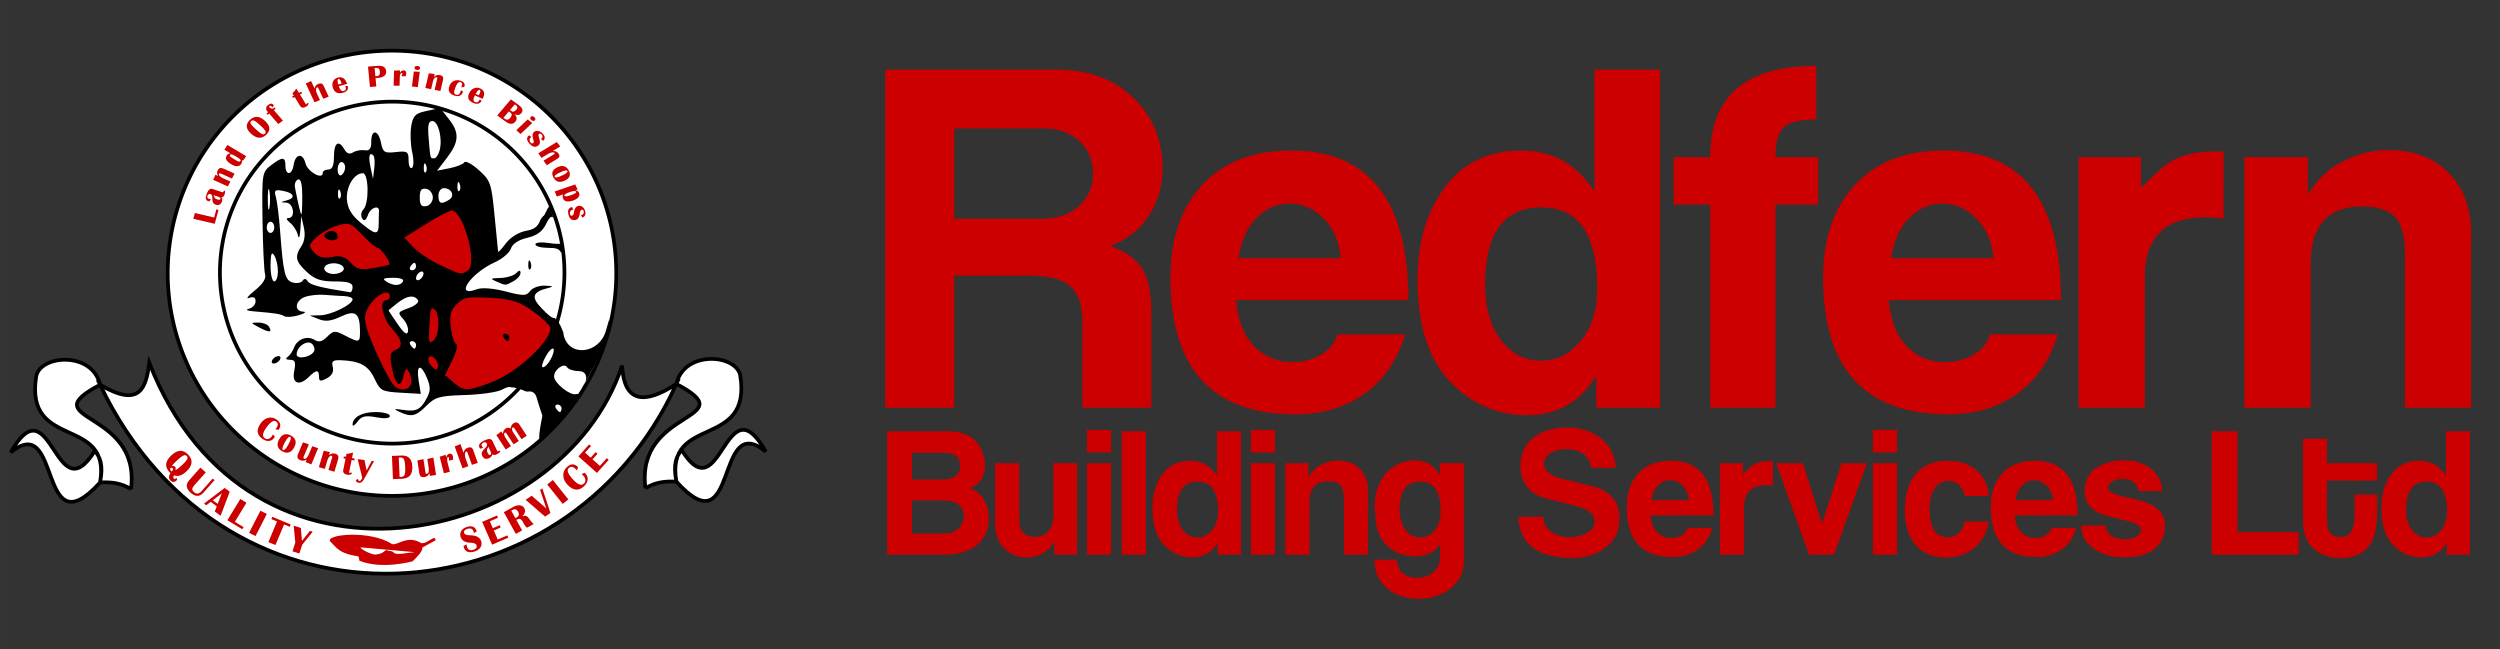 <?xml version="1.0" encoding="UTF-8" standalone="no"?>
<!-- Created with Inkscape (http://www.inkscape.org/) -->

<svg
   xmlns:dc="http://purl.org/dc/elements/1.1/"
   xmlns:cc="http://creativecommons.org/ns#"
   xmlns:rdf="http://www.w3.org/1999/02/22-rdf-syntax-ns#"
   xmlns:svg="http://www.w3.org/2000/svg"
   xmlns="http://www.w3.org/2000/svg"
   xmlns:sodipodi="http://sodipodi.sourceforge.net/DTD/sodipodi-0.dtd"
   xmlns:inkscape="http://www.inkscape.org/namespaces/inkscape"
   sodipodi:docname="redfern-logo.svg"
   inkscape:version="0.92.3 (2405546, 2018-03-11)"
   id="svg8"
   version="1.1"
   viewBox="0 0 177.271 46.038"
   height="174"
   width="670"
   inkscape:export-filename="C:\Users\Mark\Documents\Work\Redfern\redfern-svg-logo\redfern-logo.png"
   inkscape:export-xdpi="91.572876"
   inkscape:export-ydpi="91.572876">
  <rect x="0" y="0" width="177.271" height="46.038" fill="#333333" stroke="none"/>
  <defs
     id="defs2">
    <path
       style="fill:none;stroke:none;stroke-width:0.265px;stroke-linecap:butt;stroke-linejoin:miter;stroke-opacity:1"
       d="m 14.941,50.162 c 9.215,18.427 32.776,17.029 40.822,-0.052"
       id="path889-1"
       inkscape:connector-curvature="0"
       sodipodi:nodetypes="cc" />
  </defs>
  <sodipodi:namedview
     inkscape:snap-text-baseline="true"
     inkscape:window-maximized="1"
     inkscape:window-y="-8"
     inkscape:window-x="-8"
     inkscape:window-height="1057"
     inkscape:window-width="1920"
     inkscape:guide-bbox="true"
     showguides="true"
     showgrid="false"
     inkscape:current-layer="layer1"
     inkscape:document-units="mm"
     inkscape:cy="87"
     inkscape:cx="335"
     inkscape:zoom="2.1253731"
     inkscape:pageshadow="2"
     inkscape:pageopacity="0.0"
     borderopacity="1.0"
     bordercolor="#666666"
     pagecolor="#ffffff"
     id="base"
     units="px" />
  <g
     inkscape:label="Layer 1"
     inkscape:groupmode="layer"
     id="layer1"
     transform="translate(0,-250.962)">
    <rect
       style="fill:none;fill-opacity:1;stroke:none;stroke-width:0.265;stroke-miterlimit:4;stroke-dasharray:none;stroke-opacity:1"
       id="rect5200"
       width="177.52"
       height="46.31"
       x="0"
       y="250.939"
       inkscape:export-xdpi="91.572876"
       inkscape:export-ydpi="91.572876" />
    <path
       inkscape:connector-curvature="0"
       style="fill:#ffffff;fill-opacity:1;stroke:#000000;stroke-width:0.265;stroke-miterlimit:4;stroke-dasharray:none;stroke-opacity:1"
       d="M 43.698,270.339 A 15.903,15.784 0 0 1 27.795,286.123 15.903,15.784 0 0 1 11.892,270.339 15.903,15.784 0 0 1 27.795,254.555 15.903,15.784 0 0 1 43.698,270.339 Z"
       id="path828" />
    <path
       style="fill:#cc0000"
       d="m 39.353,273.958 -1.759,-1.429 c -1.028,-0.401 -3.608,-1.308 -5.401,-0.267 l -2.018,-0.025 c -0.274,1.269 -0.212,1.784 -0.131,3.151 0.026,0.32 -0.086,2.549 1.51,2.162 0.367,0.916 0.616,1.099 0.616,1.099 0.892,0.296 2.077,-0.087 2.932,-0.403 l 2.052,-1.246 c 0.563,-0.597 1.358,-1.145 2.116,-2.132 z"
       id="path1081"
       inkscape:connector-curvature="0"
       sodipodi:nodetypes="ccccccccccc" />
    <path
       style="fill:#cc0000"
       d="m 29.054,276.414 v 0 c -0.436,-1.705 -1.518,-3.441 -1.518,-3.441 l 0.639,-1.287 -1.613,-1.026 1.539,-0.88 -0.77,-1.429 -3.005,-2.236 -1.869,1.173 c -0.856,0.724 -0.794,1.295 -0.843,1.759 l 1.192,0.447 c 0.887,0.135 0.887,0.135 1.613,0.1 l 1.557,1.359 -0.44,2.089 0.586,2.566 1.319,2.822 0.843,0.293 0.77,-0.037 v 0 c 0.619,-0.819 0.341,-1.549 0,-2.272 z"
       id="path1085"
       inkscape:connector-curvature="0"
       sodipodi:nodetypes="cccccccccccccccccccc" />
    <path
       style="fill:#cc0000;fill-opacity:1"
       d="m 27.918,267.655 4.581,-2.419 c 0.602,0.623 1.262,1.153 1.393,2.529 0.061,1.306 0.034,2.351 -0.293,2.492 l -0.843,0.66 c -0.81,-0.374 -1.734,-0.709 -2.273,-1.173 -1.613,-0.916 -1.686,-0.822 -2.565,-2.089 z"
       id="path1083"
       inkscape:connector-curvature="0"
       sodipodi:nodetypes="ccccccc" />
    <path
       inkscape:connector-curvature="0"
       style="fill:none;fill-opacity:1;stroke:#000000;stroke-width:0.265;stroke-miterlimit:4;stroke-dasharray:none;stroke-opacity:1"
       d="M 40.023,270.293 A 12.215,12.123 0 0 1 27.809,282.417 12.215,12.123 0 0 1 15.594,270.293 12.215,12.123 0 0 1 27.809,258.17 12.215,12.123 0 0 1 40.023,270.293 Z"
       id="path828-0" />
    <path
       id="path851-3"
       style="fill:#ffffff;fill-opacity:1;stroke:#000000;stroke-width:0.265;stroke-linecap:butt;stroke-linejoin:miter;stroke-miterlimit:4;stroke-dasharray:none;stroke-opacity:1"
       d="m 48.337,282.875 c 2.812,4.534 3.075,-4.971 5.962,0.109 -3.652,-2.997 -1.886,7.031 -6.337,2.132 -0.258,-1.279 0.016,-1.823 0.375,-2.242 z m -2.567,2.715 c -0.748,-5.713 7.141,-4.777 2.191,-7.403 0.546,-2.386 4.198,-2.131 4.525,-0.621 0.862,5.335 -5.345,2.73 -4.525,7.55 -0.8,-0.05 -1.549,0.051 -2.191,0.474 z m -35.181,-8.884 c 6.994,17.925 29.233,13.177 33.523,0.178 0.126,2.583 1.513,2.824 3.85,1.303 -7.7,16.993 -31.865,18.841 -40.867,0.059 2.871,1.695 3.257,0.174 3.494,-1.54 z m -3.87,6.228 c -2.812,4.534 -3.075,-4.971 -5.962,0.109 3.652,-2.997 1.886,7.031 6.337,2.132 0.258,-1.279 -0.016,-1.823 -0.375,-2.242 z m 2.567,2.715 c 0.748,-5.713 -7.141,-4.777 -2.191,-7.403 -0.546,-2.386 -4.198,-2.131 -4.525,-0.621 -0.862,5.335 5.345,2.73 4.525,7.55 0.8,-0.05 1.549,0.051 2.191,0.474 z"
       inkscape:connector-curvature="0" />
    <g
       aria-label="     QUALITY         SERVICE"
       transform="matrix(0.937,-0.016,0.016,0.936,-4.419,11.247)"
       style="font-style:normal;font-weight:normal;font-size:10.583px;line-height:1.25;font-family:sans-serif;letter-spacing:0px;word-spacing:0px;fill:#cc0000;fill-opacity:1;stroke:none;stroke-width:0.283"
       id="text879">
      <path
         inkscape:connector-curvature="0"
         d="m 13.074,292.527 0.058,0.144 q -0.035,0.037 -0.052,0.053 -0.255,0.23 -0.472,-0.011 -0.213,-0.236 0.02,-0.543 -0.038,-0.036 -0.07,-0.072 -0.564,-0.625 0.16,-1.279 0.719,-0.649 1.281,-0.026 0.555,0.615 -0.181,1.279 -0.484,0.437 -0.931,0.264 -0.085,0.165 -0.021,0.236 0.078,0.087 0.183,-0.019 0.009,-0.008 0.024,-0.027 z m -0.338,-0.903 q 0.167,-0.021 0.245,0.066 0.084,0.093 0.019,0.27 0.213,-0.114 0.468,-0.345 0.341,-0.307 0.428,-0.46 0.089,-0.153 -0.012,-0.264 -0.1,-0.111 -0.264,-0.038 -0.165,0.072 -0.5,0.375 -0.274,0.247 -0.384,0.395 z m 0.005,0.411 q 0.133,-0.161 0.065,-0.237 -0.053,-0.058 -0.169,-0.037 -0.062,0.132 0.022,0.226 0.029,0.032 0.082,0.048 z"
         style="letter-spacing:0.465px;fill:#cc0000;fill-opacity:1;stroke-width:0.283"
         id="path5074" />
      <path
         inkscape:connector-curvature="0"
         d="m 15.952,292.755 -0.853,0.93 q -0.439,0.478 -0.968,-0.007 -0.527,-0.484 -0.088,-0.962 l 0.853,-0.93 0.402,0.369 -0.865,0.942 q -0.168,0.183 -0.177,0.297 -0.009,0.115 0.132,0.245 0.273,0.251 0.575,-0.078 l 0.853,-0.93 z"
         style="letter-spacing:0.465px;fill:#cc0000;fill-opacity:1;stroke-width:0.283"
         id="path5076" />
      <path
         inkscape:connector-curvature="0"
         d="m 17.087,293.647 -0.724,1.813 -0.436,-0.332 0.159,-0.392 -0.45,-0.343 -0.343,0.252 -0.17,-0.129 1.583,-1.158 z m -1.295,0.628 0.367,0.28 0.329,-0.798 z"
         style="letter-spacing:0.465px;fill:#cc0000;fill-opacity:1;stroke-width:0.283"
         id="path5078" />
      <path
         inkscape:connector-curvature="0"
         d="m 18.339,294.506 -0.905,1.43 0.653,0.413 -0.101,0.16 -1.115,-0.705 1.006,-1.59 z"
         style="letter-spacing:0.465px;fill:#cc0000;fill-opacity:1;stroke-width:0.283"
         id="path5080" />
      <path
         inkscape:connector-curvature="0"
         d="m 19.865,295.383 -0.886,1.66 -0.481,-0.257 0.886,-1.66 z"
         style="letter-spacing:0.465px;fill:#cc0000;fill-opacity:1;stroke-width:0.283"
         id="path5082" />
      <path
         inkscape:connector-curvature="0"
         d="m 21.655,296.211 -0.076,0.173 -0.422,-0.186 -0.682,1.549 -0.53,-0.233 0.682,-1.549 -0.425,-0.187 0.076,-0.173 z"
         style="letter-spacing:0.465px;fill:#cc0000;fill-opacity:1;stroke-width:0.283"
         id="path5084" />
      <path
         inkscape:connector-curvature="0"
         d="m 23.313,296.784 -0.815,0.977 -0.223,0.658 -0.517,-0.175 0.223,-0.658 -0.1,-1.286 0.536,0.182 0.072,0.982 0.617,-0.748 z"
         style="letter-spacing:0.465px;fill:#cc0000;fill-opacity:1;stroke-width:0.283"
         id="path5086" />
      <path
         inkscape:connector-curvature="0"
         d="m 35.728,296.975 -0.228,0.121 q -0.007,-0.077 -0.022,-0.126 -0.098,-0.313 -0.478,-0.194 -0.3,0.094 -0.232,0.31 0.051,0.162 0.422,0.172 0.717,0.019 0.853,0.454 0.08,0.255 -0.053,0.467 -0.133,0.211 -0.434,0.305 -0.667,0.209 -0.829,-0.308 -0.013,-0.042 -0.026,-0.106 l 0.234,-0.134 q 0.007,0.123 0.033,0.208 0.105,0.334 0.487,0.214 0.306,-0.096 0.231,-0.337 -0.056,-0.179 -0.465,-0.199 -0.591,-0.028 -0.725,-0.456 -0.076,-0.242 0.054,-0.444 0.131,-0.204 0.419,-0.295 0.592,-0.186 0.759,0.347 z"
         style="letter-spacing:0.465px;fill:#cc0000;fill-opacity:1;stroke-width:0.283"
         id="path5088" />
      <path
         inkscape:connector-curvature="0"
         d="m 37.274,295.794 0.072,0.174 -0.622,0.259 0.218,0.526 0.523,-0.217 0.072,0.174 -0.523,0.217 0.286,0.688 0.728,-0.302 0.072,0.174 -1.232,0.512 -0.722,-1.737 z"
         style="letter-spacing:0.465px;fill:#cc0000;fill-opacity:1;stroke-width:0.283"
         id="path5090" />
      <path
         inkscape:connector-curvature="0"
         d="m 38.678,297.214 -0.883,-1.661 0.714,-0.38 q 0.279,-0.148 0.508,-0.119 0.229,0.028 0.334,0.225 0.16,0.302 -0.149,0.583 0.22,-0.029 0.317,0.024 0.098,0.052 0.242,0.277 0.172,0.268 0.29,0.32 l -0.523,0.278 q -0.111,-0.089 -0.203,-0.262 l -0.055,-0.097 -0.068,-0.123 q -0.153,-0.287 -0.384,-0.164 l -0.083,0.044 0.424,0.798 z m -0.016,-1.192 0.097,-0.052 q 0.274,-0.146 0.122,-0.431 -0.152,-0.286 -0.426,-0.14 l -0.097,0.052 z"
         style="letter-spacing:0.465px;fill:#cc0000;fill-opacity:1;stroke-width:0.283"
         id="path5092" />
      <path
         inkscape:connector-curvature="0"
         d="m 40.741,293.802 0.58,1.871 -0.408,0.269 -1.452,-1.296 0.46,-0.303 1.095,0.985 -0.445,-1.413 z"
         style="letter-spacing:0.465px;fill:#cc0000;fill-opacity:1;stroke-width:0.283"
         id="path5094" />
      <path
         inkscape:connector-curvature="0"
         d="m 41.546,293.18 1.148,1.49 -0.432,0.333 -1.148,-1.49 z"
         style="letter-spacing:0.465px;fill:#cc0000;fill-opacity:1;stroke-width:0.283"
         id="path5096" />
      <path
         inkscape:connector-curvature="0"
         d="m 43.734,292.778 0.214,-0.111 q 0.052,0.05 0.087,0.088 0.184,0.204 0.146,0.458 -0.038,0.255 -0.285,0.478 -0.621,0.56 -1.251,-0.139 -0.299,-0.332 -0.303,-0.701 -0.005,-0.37 0.285,-0.632 0.453,-0.409 0.846,0.027 l -0.102,0.237 q -0.052,-0.064 -0.083,-0.098 -0.279,-0.309 -0.526,-0.086 -0.262,0.236 0.329,0.892 0.508,0.564 0.801,0.3 0.121,-0.109 0.114,-0.277 -0.006,-0.169 -0.136,-0.313 -0.042,-0.046 -0.136,-0.124 z"
         style="letter-spacing:0.465px;fill:#cc0000;fill-opacity:1;stroke-width:0.283"
         id="path5098" />
      <path
         inkscape:connector-curvature="0"
         d="m 44.337,290.528 0.139,0.128 -0.458,0.494 0.418,0.387 0.385,-0.416 0.139,0.128 -0.385,0.416 0.547,0.507 0.536,-0.578 0.139,0.128 -0.906,0.979 -1.38,-1.278 z"
         style="letter-spacing:0.465px;fill:#cc0000;fill-opacity:1;stroke-width:0.283"
         id="path5100" />
    </g>
    <path
       style="fill:none;stroke:none;stroke-width:0.265px;stroke-linecap:butt;stroke-linejoin:miter;stroke-opacity:1"
       d="m 8.591,286.17 c 9.215,18.427 32.776,17.029 40.822,-0.052"
       id="path889"
       inkscape:connector-curvature="0"
       sodipodi:nodetypes="cc" />
    <g
       aria-label="County Durham"
       transform="translate(0,-13.872)"
       style="font-style:normal;font-weight:normal;font-size:10.583px;line-height:1.25;font-family:sans-serif;letter-spacing:0px;word-spacing:0px;fill:#cc0000;fill-opacity:1;stroke:none;stroke-width:0.265"
       id="text937"
       inkscape:export-xdpi="91.572876"
       inkscape:export-ydpi="91.572876">
      <path
         inkscape:connector-curvature="0"
         d="m 19.351,295.639 0.135,0.161 q -0.032,0.054 -0.059,0.091 -0.139,0.196 -0.364,0.212 -0.225,0.016 -0.462,-0.153 -0.596,-0.424 -0.119,-1.095 0.226,-0.318 0.541,-0.392 0.315,-0.075 0.594,0.124 0.435,0.31 0.138,0.728 l -0.222,-0.042 q 0.045,-0.057 0.068,-0.089 0.211,-0.297 -0.027,-0.466 -0.252,-0.179 -0.7,0.451 -0.385,0.541 -0.104,0.741 0.116,0.083 0.258,0.045 0.143,-0.037 0.242,-0.176 0.031,-0.044 0.08,-0.14 z"
         style="font-style:normal;font-variant:normal;font-weight:normal;font-stretch:normal;font-size:2.469px;font-family:'Britannic Bold';-inkscape-font-specification:'Britannic Bold, Normal';font-variant-ligatures:normal;font-variant-caps:normal;font-variant-numeric:normal;font-feature-settings:normal;text-align:center;letter-spacing:0.318px;writing-mode:lr-tb;text-anchor:middle;fill:#cc0000;fill-opacity:1;stroke-width:0.265"
         id="path5049" />
      <path
         inkscape:connector-curvature="0"
         d="m 20.631,295.72 q 0.528,0.292 0.22,0.849 -0.308,0.557 -0.836,0.265 -0.529,-0.292 -0.221,-0.849 0.308,-0.557 0.837,-0.265 z m -0.053,0.093 q -0.128,-0.071 -0.384,0.393 -0.256,0.463 -0.128,0.534 0.129,0.071 0.385,-0.392 0.256,-0.463 0.127,-0.534 z"
         style="font-style:normal;font-variant:normal;font-weight:normal;font-stretch:normal;font-size:2.469px;font-family:'Britannic Bold';-inkscape-font-specification:'Britannic Bold, Normal';font-variant-ligatures:normal;font-variant-caps:normal;font-variant-numeric:normal;font-feature-settings:normal;text-align:center;letter-spacing:0.318px;writing-mode:lr-tb;text-anchor:middle;fill:#cc0000;fill-opacity:1;stroke-width:0.265"
         id="path5051" />
      <path
         inkscape:connector-curvature="0"
         d="m 22.557,296.617 -0.482,1.15 -0.406,-0.17 0.075,-0.179 q -0.224,0.142 -0.444,0.049 -0.297,-0.124 -0.176,-0.414 l 0.357,-0.853 q 0.208,0.077 0.418,0.141 l -0.365,0.872 q -0.048,0.113 0.021,0.142 0.182,0.076 0.346,-0.315 l 0.237,-0.565 q 0.207,0.076 0.418,0.141 z"
         style="font-style:normal;font-variant:normal;font-weight:normal;font-stretch:normal;font-size:2.469px;font-family:'Britannic Bold';-inkscape-font-specification:'Britannic Bold, Normal';font-variant-ligatures:normal;font-variant-caps:normal;font-variant-numeric:normal;font-feature-settings:normal;text-align:center;letter-spacing:0.318px;writing-mode:lr-tb;text-anchor:middle;fill:#cc0000;fill-opacity:1;stroke-width:0.265"
         id="path5053" />
      <path
         inkscape:connector-curvature="0"
         d="m 23.711,298.284 -0.422,-0.125 0.254,-0.855 q 0.039,-0.131 -0.034,-0.152 -0.074,-0.022 -0.159,0.066 -0.085,0.087 -0.127,0.228 l -0.189,0.638 -0.422,-0.125 0.346,-1.168 q 0.217,0.065 0.431,0.096 l -0.065,0.218 q 0.222,-0.171 0.448,-0.103 0.294,0.087 0.205,0.385 z"
         style="font-style:normal;font-variant:normal;font-weight:normal;font-stretch:normal;font-size:2.469px;font-family:'Britannic Bold';-inkscape-font-specification:'Britannic Bold, Normal';font-variant-ligatures:normal;font-variant-caps:normal;font-variant-numeric:normal;font-feature-settings:normal;text-align:center;letter-spacing:0.318px;writing-mode:lr-tb;text-anchor:middle;fill:#cc0000;fill-opacity:1;stroke-width:0.265"
         id="path5055" />
      <path
         inkscape:connector-curvature="0"
         d="m 25.151,297.353 -0.027,0.134 -0.191,-0.039 -0.172,0.842 q -0.016,0.079 0.035,0.089 0.037,0.007 0.055,-0.044 l 0.12,0.037 q -0.089,0.176 -0.362,0.121 -0.325,-0.066 -0.269,-0.343 l 0.161,-0.79 -0.144,-0.029 0.027,-0.134 0.144,0.029 0.043,-0.21 q 0.236,-0.016 0.467,-0.089 l -0.079,0.388 z"
         style="font-style:normal;font-variant:normal;font-weight:normal;font-stretch:normal;font-size:2.469px;font-family:'Britannic Bold';-inkscape-font-specification:'Britannic Bold, Normal';font-variant-ligatures:normal;font-variant-caps:normal;font-variant-numeric:normal;font-feature-settings:normal;text-align:center;letter-spacing:0.318px;writing-mode:lr-tb;text-anchor:middle;fill:#cc0000;fill-opacity:1;stroke-width:0.265"
         id="path5057" />
      <path
         inkscape:connector-curvature="0"
         d="m 26.522,297.535 -0.722,1.293 q -0.148,0.266 -0.341,0.242 -0.187,-0.023 -0.234,-0.191 l 0.164,-0.09 q 8.75e-4,0.14 0.085,0.15 0.095,0.012 0.173,-0.14 l 0.043,-0.082 -0.329,-1.326 0.48,0.059 0.155,0.74 0.364,-0.675 z"
         style="font-style:normal;font-variant:normal;font-weight:normal;font-stretch:normal;font-size:2.469px;font-family:'Britannic Bold';-inkscape-font-specification:'Britannic Bold, Normal';font-variant-ligatures:normal;font-variant-caps:normal;font-variant-numeric:normal;font-feature-settings:normal;text-align:center;letter-spacing:0.318px;writing-mode:lr-tb;text-anchor:middle;fill:#cc0000;fill-opacity:1;stroke-width:0.265"
         id="path5059" />
      <path
         inkscape:connector-curvature="0"
         d="m 27.863,298.808 -0.07,-1.644 0.682,-0.029 q 0.726,-0.031 0.761,0.793 0.035,0.82 -0.718,0.852 z m 0.471,-0.156 0.125,-0.005 q 0.172,-0.007 0.232,-0.158 0.06,-0.152 0.043,-0.541 -0.017,-0.389 -0.089,-0.534 -0.071,-0.145 -0.245,-0.138 l -0.125,0.005 z"
         style="font-style:normal;font-variant:normal;font-weight:normal;font-stretch:normal;font-size:2.469px;font-family:'Britannic Bold';-inkscape-font-specification:'Britannic Bold, Normal';font-variant-ligatures:normal;font-variant-caps:normal;font-variant-numeric:normal;font-feature-settings:normal;text-align:center;letter-spacing:0.318px;writing-mode:lr-tb;text-anchor:middle;fill:#cc0000;fill-opacity:1;stroke-width:0.265"
         id="path5061" />
      <path
         inkscape:connector-curvature="0"
         d="m 30.728,297.281 0.191,1.232 -0.435,0.067 -0.03,-0.192 q -0.117,0.238 -0.353,0.274 -0.318,0.049 -0.366,-0.261 L 29.594,297.488 q 0.218,-0.043 0.43,-0.098 l 0.144,0.934 q 0.019,0.122 0.093,0.11 0.195,-0.03 0.131,-0.45 l -0.094,-0.605 q 0.217,-0.043 0.43,-0.098 z"
         style="font-style:normal;font-variant:normal;font-weight:normal;font-stretch:normal;font-size:2.469px;font-family:'Britannic Bold';-inkscape-font-specification:'Britannic Bold, Normal';font-variant-ligatures:normal;font-variant-caps:normal;font-variant-numeric:normal;font-feature-settings:normal;text-align:center;letter-spacing:0.318px;writing-mode:lr-tb;text-anchor:middle;fill:#cc0000;fill-opacity:1;stroke-width:0.265"
         id="path5063" />
      <path
         inkscape:connector-curvature="0"
         d="m 32.13,297.427 -0.292,0.074 q -0.002,-0.073 0.001,-0.108 0.004,-0.052 -0.006,-0.091 -0.019,-0.075 -0.073,-0.061 -0.041,0.01 -0.053,0.119 -0.013,0.108 0.015,0.218 l 0.179,0.706 -0.427,0.108 -0.299,-1.178 0.083,-0.02 q 0.147,-0.037 0.336,-0.119 l 0.049,0.194 q 0.055,-0.22 0.206,-0.259 0.206,-0.052 0.263,0.175 0.015,0.06 0.015,0.142 9.88e-4,0.033 0.002,0.1 z"
         style="font-style:normal;font-variant:normal;font-weight:normal;font-stretch:normal;font-size:2.469px;font-family:'Britannic Bold';-inkscape-font-specification:'Britannic Bold, Normal';font-variant-ligatures:normal;font-variant-caps:normal;font-variant-numeric:normal;font-feature-settings:normal;text-align:center;letter-spacing:0.318px;writing-mode:lr-tb;text-anchor:middle;fill:#cc0000;fill-opacity:1;stroke-width:0.265"
         id="path5065" />
      <path
         inkscape:connector-curvature="0"
         d="m 32.796,298.038 -0.556,-1.549 q 0.184,-0.066 0.406,-0.172 l 0.224,0.625 q 0.053,-0.274 0.297,-0.361 0.288,-0.103 0.381,0.155 l 0.328,0.915 -0.414,0.149 -0.312,-0.869 q -0.035,-0.099 -0.101,-0.075 -0.068,0.024 -0.082,0.173 -0.014,0.147 0.038,0.292 l 0.204,0.57 z"
         style="font-style:normal;font-variant:normal;font-weight:normal;font-stretch:normal;font-size:2.469px;font-family:'Britannic Bold';-inkscape-font-specification:'Britannic Bold, Normal';font-variant-ligatures:normal;font-variant-caps:normal;font-variant-numeric:normal;font-feature-settings:normal;text-align:center;letter-spacing:0.318px;writing-mode:lr-tb;text-anchor:middle;fill:#cc0000;fill-opacity:1;stroke-width:0.265"
         id="path5067" />
      <path
         inkscape:connector-curvature="0"
         d="m 35.485,296.856 q -0.118,0.127 -0.256,0.193 -0.204,0.099 -0.313,-0.005 -0.035,0.18 -0.22,0.27 -0.346,0.167 -0.502,-0.154 -0.118,-0.244 0.151,-0.496 0.247,-0.232 0.185,-0.36 -0.081,-0.168 -0.249,-0.087 -0.193,0.093 -0.114,0.256 0.025,0.051 0.095,0.12 l -0.215,0.057 q -0.032,-0.047 -0.054,-0.092 -0.126,-0.261 0.349,-0.49 0.452,-0.218 0.569,0.025 l 0.321,0.664 q 0.049,0.102 0.116,0.07 0.021,-0.01 0.05,-0.052 z m -0.86,-0.347 q -0.016,0.06 -0.052,0.112 -0.088,0.131 -0.006,0.3 0.105,0.217 0.19,0.176 0.124,-0.06 0.02,-0.275 z"
         style="font-style:normal;font-variant:normal;font-weight:normal;font-stretch:normal;font-size:2.469px;font-family:'Britannic Bold';-inkscape-font-specification:'Britannic Bold, Normal';font-variant-ligatures:normal;font-variant-caps:normal;font-variant-numeric:normal;font-feature-settings:normal;text-align:center;letter-spacing:0.318px;writing-mode:lr-tb;text-anchor:middle;fill:#cc0000;fill-opacity:1;stroke-width:0.265"
         id="path5069" />
      <path
         inkscape:connector-curvature="0"
         d="m 37.349,295.735 -0.368,0.241 -0.5,-0.764 q -0.065,-0.1 -0.124,-0.062 -0.135,0.088 0.053,0.376 l 0.377,0.576 -0.368,0.241 -0.489,-0.748 q -0.075,-0.114 -0.127,-0.08 -0.137,0.09 0.05,0.376 l 0.376,0.575 -0.368,0.241 -0.668,-1.02 q 0.187,-0.122 0.352,-0.266 l 0.115,0.176 q 0.016,-0.26 0.207,-0.385 0.159,-0.104 0.345,0.009 0.014,-0.247 0.199,-0.368 0.254,-0.166 0.423,0.091 z"
         style="font-style:normal;font-variant:normal;font-weight:normal;font-stretch:normal;font-size:2.469px;font-family:'Britannic Bold';-inkscape-font-specification:'Britannic Bold, Normal';font-variant-ligatures:normal;font-variant-caps:normal;font-variant-numeric:normal;font-feature-settings:normal;text-align:center;letter-spacing:0.318px;writing-mode:lr-tb;text-anchor:middle;fill:#cc0000;fill-opacity:1;stroke-width:0.265"
         id="path5071" />
    </g>
    <path
       style="fill:none;stroke:none;stroke-width:0.265px;stroke-linecap:butt;stroke-linejoin:miter;stroke-opacity:1"
       d="m 11.919,283.153 c 1.45,20.834 30.323,20.878 31.842,0"
       id="path946"
       inkscape:connector-curvature="0"
       sodipodi:nodetypes="cc" />
    <path
       style="fill:none;stroke:none;stroke-width:0.265px;stroke-linecap:butt;stroke-linejoin:miter;stroke-opacity:1"
       d="m 15.188,268.727 c 1.29,-16.107 22.981,-16.422 24.324,0"
       id="path951"
       inkscape:connector-curvature="0"
       sodipodi:nodetypes="cc" />
    <g
       aria-label="Land Of the Prince Bishops"
       transform="matrix(1.069,0,0,0.989,-1.368,3.332)"
       style="font-style:normal;font-weight:normal;font-size:11px;line-height:1.25;font-family:sans-serif;letter-spacing:0px;word-spacing:0px;fill:#cc0000;fill-opacity:1;stroke:none;stroke-width:0.257"
       id="text955">
      <path
         inkscape:connector-curvature="0"
         d="m 14.205,265.657 1.279,0.323 0.147,-0.584 0.143,0.036 -0.251,0.997 -1.422,-0.359 z"
         style="font-style:normal;font-variant:normal;font-weight:normal;font-stretch:normal;font-size:2.2px;font-family:'Britannic Bold';-inkscape-font-specification:'Britannic Bold, Normal';font-variant-ligatures:normal;font-variant-caps:normal;font-variant-numeric:normal;font-feature-settings:normal;text-align:center;letter-spacing:0.275px;writing-mode:lr-tb;text-anchor:middle;fill:#cc0000;fill-opacity:1;stroke-width:0.257"
         id="path5004" />
      <path
         inkscape:connector-curvature="0"
         d="m 16.213,264.06 q 0.004,0.154 -0.042,0.283 -0.068,0.19 -0.202,0.192 0.09,0.136 0.028,0.309 -0.116,0.323 -0.415,0.215 -0.228,-0.082 -0.214,-0.41 0.012,-0.301 -0.107,-0.344 -0.157,-0.056 -0.213,0.1 -0.065,0.18 0.087,0.234 0.048,0.017 0.136,0.017 l -0.101,0.17 q -0.05,-0.01 -0.092,-0.025 -0.243,-0.087 -0.084,-0.53 0.151,-0.421 0.377,-0.339 l 0.619,0.222 q 0.095,0.034 0.117,-0.028 0.007,-0.019 -9.15e-4,-0.064 z m -0.764,0.316 q 0.027,0.049 0.037,0.103 0.026,0.138 0.183,0.195 0.202,0.073 0.231,-0.006 0.041,-0.115 -0.159,-0.187 z"
         style="font-style:normal;font-variant:normal;font-weight:normal;font-stretch:normal;font-size:2.2px;font-family:'Britannic Bold';-inkscape-font-specification:'Britannic Bold, Normal';font-variant-ligatures:normal;font-variant-caps:normal;font-variant-numeric:normal;font-feature-settings:normal;text-align:center;letter-spacing:0.275px;writing-mode:lr-tb;text-anchor:middle;fill:#cc0000;fill-opacity:1;stroke-width:0.257"
         id="path5006" />
      <path
         inkscape:connector-curvature="0"
         d="m 16.838,262.834 -0.172,0.352 -0.714,-0.349 q -0.109,-0.053 -0.139,0.008 -0.03,0.062 0.035,0.15 0.064,0.087 0.182,0.145 l 0.533,0.26 -0.172,0.352 -0.975,-0.476 q 0.089,-0.181 0.148,-0.364 l 0.182,0.089 q -0.117,-0.22 -0.025,-0.409 0.12,-0.245 0.369,-0.124 z"
         style="font-style:normal;font-variant:normal;font-weight:normal;font-stretch:normal;font-size:2.2px;font-family:'Britannic Bold';-inkscape-font-specification:'Britannic Bold, Normal';font-variant-ligatures:normal;font-variant-caps:normal;font-variant-numeric:normal;font-feature-settings:normal;text-align:center;letter-spacing:0.275px;writing-mode:lr-tb;text-anchor:middle;fill:#cc0000;fill-opacity:1;stroke-width:0.257"
         id="path5008" />
      <path
         inkscape:connector-curvature="0"
         d="m 16.357,260.777 1.252,0.806 -0.212,0.33 -0.079,-0.051 q 0.046,0.147 -0.044,0.286 -0.198,0.307 -0.669,0.004 -0.485,-0.312 -0.276,-0.637 0.083,-0.128 0.244,-0.131 l -0.41,-0.264 q 0.096,-0.149 0.193,-0.342 z m 0.174,0.716 q -0.053,0.083 0.099,0.181 l 0.189,0.131 0.178,0.11 q 0.169,0.109 0.229,0.015 0.059,-0.091 -0.107,-0.198 l -0.219,-0.148 -0.156,-0.09 q -0.16,-0.083 -0.213,-4.5e-4 z"
         style="font-style:normal;font-variant:normal;font-weight:normal;font-stretch:normal;font-size:2.2px;font-family:'Britannic Bold';-inkscape-font-specification:'Britannic Bold, Normal';font-variant-ligatures:normal;font-variant-caps:normal;font-variant-numeric:normal;font-feature-settings:normal;text-align:center;letter-spacing:0.275px;writing-mode:lr-tb;text-anchor:middle;fill:#cc0000;fill-opacity:1;stroke-width:0.257"
         id="path5010" />
      <path
         inkscape:connector-curvature="0"
         d="m 17.867,258.971 q 0.451,-0.455 0.989,0.08 0.538,0.534 0.079,0.997 -0.459,0.463 -1.01,-0.083 -0.526,-0.522 -0.059,-0.993 z m 0.075,0.091 q -0.085,0.085 -0.02,0.21 0.064,0.123 0.331,0.388 0.267,0.265 0.391,0.329 0.124,0.063 0.209,-0.023 0.085,-0.085 0.02,-0.208 -0.064,-0.124 -0.331,-0.389 -0.266,-0.264 -0.391,-0.327 -0.124,-0.064 -0.209,0.021 z"
         style="font-style:normal;font-variant:normal;font-weight:normal;font-stretch:normal;font-size:2.2px;font-family:'Britannic Bold';-inkscape-font-specification:'Britannic Bold, Normal';font-variant-ligatures:normal;font-variant-caps:normal;font-variant-numeric:normal;font-feature-settings:normal;text-align:center;letter-spacing:0.275px;writing-mode:lr-tb;text-anchor:middle;fill:#cc0000;fill-opacity:1;stroke-width:0.257"
         id="path5012" />
      <path
         inkscape:connector-curvature="0"
         d="m 19.488,258.089 0.076,0.095 -0.121,0.097 0.601,0.75 -0.306,0.245 -0.601,-0.75 -0.107,0.086 -0.076,-0.095 0.107,-0.086 -0.06,-0.075 q -0.083,-0.104 -0.065,-0.231 0.019,-0.128 0.129,-0.217 0.221,-0.177 0.354,-0.011 0.01,0.013 0.025,0.033 l -0.104,0.167 q -0.023,-0.053 -0.043,-0.078 -0.071,-0.089 -0.133,-0.039 -0.054,0.043 0.009,0.121 0.038,0.048 0.195,0.086 z"
         style="font-style:normal;font-variant:normal;font-weight:normal;font-stretch:normal;font-size:2.2px;font-family:'Britannic Bold';-inkscape-font-specification:'Britannic Bold, Normal';font-variant-ligatures:normal;font-variant-caps:normal;font-variant-numeric:normal;font-feature-settings:normal;text-align:center;letter-spacing:0.275px;writing-mode:lr-tb;text-anchor:middle;fill:#cc0000;fill-opacity:1;stroke-width:0.257"
         id="path5014" />
      <path
         inkscape:connector-curvature="0"
         d="m 21.262,256.961 0.06,0.106 -0.152,0.085 0.375,0.668 q 0.035,0.063 0.076,0.04 0.029,-0.016 0.011,-0.062 l 0.103,-0.045 q 0.043,0.171 -0.173,0.292 -0.257,0.145 -0.381,-0.074 l -0.352,-0.626 -0.114,0.064 -0.06,-0.106 0.114,-0.064 -0.094,-0.167 q 0.15,-0.148 0.263,-0.333 l 0.173,0.307 z"
         style="font-style:normal;font-variant:normal;font-weight:normal;font-stretch:normal;font-size:2.2px;font-family:'Britannic Bold';-inkscape-font-specification:'Britannic Bold, Normal';font-variant-ligatures:normal;font-variant-caps:normal;font-variant-numeric:normal;font-feature-settings:normal;text-align:center;letter-spacing:0.275px;writing-mode:lr-tb;text-anchor:middle;fill:#cc0000;fill-opacity:1;stroke-width:0.257"
         id="path5016" />
      <path
         inkscape:connector-curvature="0"
         d="m 22.142,257.718 -0.58,-1.347 q 0.16,-0.069 0.351,-0.176 l 0.234,0.544 q 0.032,-0.246 0.244,-0.338 0.251,-0.108 0.348,0.117 l 0.343,0.795 -0.36,0.155 -0.326,-0.756 q -0.037,-0.086 -0.094,-0.061 -0.059,0.025 -0.063,0.158 -0.004,0.132 0.05,0.258 l 0.213,0.495 z"
         style="font-style:normal;font-variant:normal;font-weight:normal;font-stretch:normal;font-size:2.2px;font-family:'Britannic Bold';-inkscape-font-specification:'Britannic Bold, Normal';font-variant-ligatures:normal;font-variant-caps:normal;font-variant-numeric:normal;font-feature-settings:normal;text-align:center;letter-spacing:0.275px;writing-mode:lr-tb;text-anchor:middle;fill:#cc0000;fill-opacity:1;stroke-width:0.257"
         id="path5018" />
      <path
         inkscape:connector-curvature="0"
         d="m 24.183,256.549 0.165,-2.9e-4 q 0.082,0.367 -0.319,0.485 -0.519,0.153 -0.672,-0.365 -0.074,-0.251 0.017,-0.453 0.091,-0.201 0.306,-0.265 0.45,-0.133 0.621,0.449 l -0.548,0.161 q 0.12,0.408 0.327,0.347 0.194,-0.057 0.126,-0.288 -0.009,-0.031 -0.023,-0.07 z m -0.465,-0.105 0.225,-0.066 q -0.107,-0.363 -0.216,-0.331 -0.099,0.029 -0.032,0.302 z"
         style="font-style:normal;font-variant:normal;font-weight:normal;font-stretch:normal;font-size:2.2px;font-family:'Britannic Bold';-inkscape-font-specification:'Britannic Bold, Normal';font-variant-ligatures:normal;font-variant-caps:normal;font-variant-numeric:normal;font-feature-settings:normal;text-align:center;letter-spacing:0.275px;writing-mode:lr-tb;text-anchor:middle;fill:#cc0000;fill-opacity:1;stroke-width:0.257"
         id="path5020" />
      <path
         inkscape:connector-curvature="0"
         d="m 25.819,256.621 -0.128,-1.461 0.63,-0.055 q 0.536,-0.047 0.574,0.382 0.038,0.433 -0.558,0.486 l -0.147,0.013 0.052,0.598 z m 0.36,-0.77 0.095,-0.008 q 0.231,-0.02 0.204,-0.326 -0.025,-0.287 -0.256,-0.267 l -0.095,0.008 z"
         style="font-style:normal;font-variant:normal;font-weight:normal;font-stretch:normal;font-size:2.2px;font-family:'Britannic Bold';-inkscape-font-specification:'Britannic Bold, Normal';font-variant-ligatures:normal;font-variant-caps:normal;font-variant-numeric:normal;font-feature-settings:normal;text-align:center;letter-spacing:0.275px;writing-mode:lr-tb;text-anchor:middle;fill:#cc0000;fill-opacity:1;stroke-width:0.257"
         id="path5022" />
      <path
         inkscape:connector-curvature="0"
         d="m 28.185,255.855 -0.268,-0.007 q 0.016,-0.063 0.027,-0.093 0.016,-0.044 0.017,-0.079 0.002,-0.069 -0.048,-0.07 -0.038,-0.001 -0.074,0.089 -0.037,0.089 -0.04,0.19 l -0.018,0.649 -0.392,-0.011 0.03,-1.082 0.076,0.003 q 0.135,0.004 0.317,-0.02 l -0.005,0.178 q 0.1,-0.176 0.239,-0.172 0.189,0.005 0.183,0.214 -0.002,0.055 -0.022,0.125 -0.007,0.029 -0.023,0.086 z"
         style="font-style:normal;font-variant:normal;font-weight:normal;font-stretch:normal;font-size:2.2px;font-family:'Britannic Bold';-inkscape-font-specification:'Britannic Bold, Normal';font-variant-ligatures:normal;font-variant-caps:normal;font-variant-numeric:normal;font-feature-settings:normal;text-align:center;letter-spacing:0.275px;writing-mode:lr-tb;text-anchor:middle;fill:#cc0000;fill-opacity:1;stroke-width:0.257"
         id="path5024" />
      <path
         inkscape:connector-curvature="0"
         d="m 28.975,255.115 q 0.181,0.021 0.165,0.162 -0.016,0.141 -0.198,0.12 -0.181,-0.021 -0.165,-0.162 0.016,-0.141 0.198,-0.12 z m -0.369,1.47 0.123,-1.075 q 0.182,0.021 0.393,0.016 l -0.127,1.104 z"
         style="font-style:normal;font-variant:normal;font-weight:normal;font-stretch:normal;font-size:2.2px;font-family:'Britannic Bold';-inkscape-font-specification:'Britannic Bold, Normal';font-variant-ligatures:normal;font-variant-caps:normal;font-variant-numeric:normal;font-feature-settings:normal;text-align:center;letter-spacing:0.275px;writing-mode:lr-tb;text-anchor:middle;fill:#cc0000;fill-opacity:1;stroke-width:0.257"
         id="path5026" />
      <path
         inkscape:connector-curvature="0"
         d="m 30.49,256.914 -0.383,-0.084 0.169,-0.777 q 0.026,-0.119 -0.04,-0.133 -0.067,-0.015 -0.137,0.069 -0.07,0.083 -0.098,0.211 l -0.126,0.579 -0.383,-0.084 0.231,-1.06 q 0.197,0.043 0.389,0.057 l -0.043,0.198 q 0.186,-0.166 0.391,-0.121 0.267,0.058 0.208,0.329 z"
         style="font-style:normal;font-variant:normal;font-weight:normal;font-stretch:normal;font-size:2.2px;font-family:'Britannic Bold';-inkscape-font-specification:'Britannic Bold, Normal';font-variant-ligatures:normal;font-variant-caps:normal;font-variant-numeric:normal;font-feature-settings:normal;text-align:center;letter-spacing:0.275px;writing-mode:lr-tb;text-anchor:middle;fill:#cc0000;fill-opacity:1;stroke-width:0.257"
         id="path5028" />
      <path
         inkscape:connector-curvature="0"
         d="m 31.854,256.85 0.14,0.102 -0.013,0.042 q -0.136,0.39 -0.562,0.241 -0.505,-0.176 -0.327,-0.688 0.089,-0.257 0.29,-0.358 0.2,-0.102 0.448,-0.016 0.356,0.124 0.244,0.447 l -0.203,0.024 0.036,-0.097 q 0.076,-0.219 -0.071,-0.27 -0.195,-0.068 -0.345,0.362 -0.093,0.266 -0.086,0.38 0.007,0.113 0.12,0.152 0.206,0.072 0.299,-0.195 0.013,-0.037 0.03,-0.126 z"
         style="font-style:normal;font-variant:normal;font-weight:normal;font-stretch:normal;font-size:2.2px;font-family:'Britannic Bold';-inkscape-font-specification:'Britannic Bold, Normal';font-variant-ligatures:normal;font-variant-caps:normal;font-variant-numeric:normal;font-feature-settings:normal;text-align:center;letter-spacing:0.275px;writing-mode:lr-tb;text-anchor:middle;fill:#cc0000;fill-opacity:1;stroke-width:0.257"
         id="path5030" />
      <path
         inkscape:connector-curvature="0"
         d="m 33.104,257.506 0.122,0.111 q -0.186,0.327 -0.562,0.144 -0.487,-0.236 -0.251,-0.723 0.114,-0.236 0.317,-0.324 0.203,-0.088 0.405,0.01 0.422,0.205 0.158,0.75 l -0.514,-0.25 q -0.186,0.383 0.009,0.477 0.182,0.088 0.287,-0.128 0.014,-0.029 0.03,-0.068 z m -0.274,-0.391 0.211,0.102 q 0.165,-0.34 0.063,-0.39 -0.093,-0.045 -0.227,0.202 z"
         style="font-style:normal;font-variant:normal;font-weight:normal;font-stretch:normal;font-size:2.2px;font-family:'Britannic Bold';-inkscape-font-specification:'Britannic Bold, Normal';font-variant-ligatures:normal;font-variant-caps:normal;font-variant-numeric:normal;font-feature-settings:normal;text-align:center;letter-spacing:0.275px;writing-mode:lr-tb;text-anchor:middle;fill:#cc0000;fill-opacity:1;stroke-width:0.257"
         id="path5032" />
      <path
         inkscape:connector-curvature="0"
         d="m 34.262,258.664 0.905,-1.154 0.513,0.402 q 0.397,0.311 0.174,0.594 -0.158,0.201 -0.441,0.07 0.243,0.283 0.048,0.532 -0.241,0.307 -0.629,0.003 z m 0.41,0.167 0.096,0.075 q 0.188,0.147 0.356,-0.068 0.193,-0.246 -7.36e-4,-0.398 l -0.09,-0.07 z m 0.436,-0.556 0.103,0.081 q 0.143,0.112 0.309,-0.099 0.153,-0.195 0.002,-0.314 l -0.095,-0.074 z"
         style="font-style:normal;font-variant:normal;font-weight:normal;font-stretch:normal;font-size:2.2px;font-family:'Britannic Bold';-inkscape-font-specification:'Britannic Bold, Normal';font-variant-ligatures:normal;font-variant-caps:normal;font-variant-numeric:normal;font-feature-settings:normal;text-align:center;letter-spacing:0.275px;writing-mode:lr-tb;text-anchor:middle;fill:#cc0000;fill-opacity:1;stroke-width:0.257"
         id="path5034" />
      <path
         inkscape:connector-curvature="0"
         d="m 36.72,258.784 q 0.13,0.128 0.031,0.229 -0.099,0.101 -0.23,-0.027 -0.13,-0.128 -0.031,-0.229 0.099,-0.101 0.23,0.027 z m -1.194,0.934 0.758,-0.772 q 0.131,0.129 0.3,0.254 l -0.778,0.793 z"
         style="font-style:normal;font-variant:normal;font-weight:normal;font-stretch:normal;font-size:2.2px;font-family:'Britannic Bold';-inkscape-font-specification:'Britannic Bold, Normal';font-variant-ligatures:normal;font-variant-caps:normal;font-variant-numeric:normal;font-feature-settings:normal;text-align:center;letter-spacing:0.275px;writing-mode:lr-tb;text-anchor:middle;fill:#cc0000;fill-opacity:1;stroke-width:0.257"
         id="path5036" />
      <path
         inkscape:connector-curvature="0"
         d="m 37.312,260.478 -0.148,-0.124 q 0.186,-0.156 0.04,-0.329 -0.089,-0.106 -0.176,-0.033 -0.064,0.054 0.016,0.299 0.121,0.376 -0.055,0.524 -0.28,0.236 -0.58,-0.12 -0.317,-0.376 -0.037,-0.612 l 0.161,0.128 q -0.03,0.019 -0.054,0.04 -0.072,0.061 -0.075,0.166 -0.002,0.106 0.067,0.188 0.091,0.108 0.183,0.031 0.062,-0.052 -0.011,-0.29 -0.109,-0.359 0.069,-0.509 0.117,-0.099 0.277,-0.061 0.161,0.037 0.294,0.196 0.237,0.282 0.028,0.506 z"
         style="font-style:normal;font-variant:normal;font-weight:normal;font-stretch:normal;font-size:2.2px;font-family:'Britannic Bold';-inkscape-font-specification:'Britannic Bold, Normal';font-variant-ligatures:normal;font-variant-caps:normal;font-variant-numeric:normal;font-feature-settings:normal;text-align:center;letter-spacing:0.275px;writing-mode:lr-tb;text-anchor:middle;fill:#cc0000;fill-opacity:1;stroke-width:0.257"
         id="path5038" />
      <path
         inkscape:connector-curvature="0"
         d="m 36.984,261.375 1.225,-0.806 q 0.096,0.145 0.234,0.315 L 37.949,261.21 q 0.248,-0.011 0.375,0.181 0.15,0.228 -0.055,0.363 l -0.723,0.476 -0.215,-0.328 0.688,-0.452 q 0.078,-0.051 0.044,-0.103 -0.035,-0.054 -0.167,-0.034 -0.13,0.019 -0.245,0.094 l -0.451,0.296 z"
         style="font-style:normal;font-variant:normal;font-weight:normal;font-stretch:normal;font-size:2.2px;font-family:'Britannic Bold';-inkscape-font-specification:'Britannic Bold, Normal';font-variant-ligatures:normal;font-variant-caps:normal;font-variant-numeric:normal;font-feature-settings:normal;text-align:center;letter-spacing:0.275px;writing-mode:lr-tb;text-anchor:middle;fill:#cc0000;fill-opacity:1;stroke-width:0.257"
         id="path5040" />
      <path
         inkscape:connector-curvature="0"
         d="m 39.004,262.603 q 0.24,0.48 -0.267,0.734 -0.507,0.254 -0.747,-0.227 -0.241,-0.481 0.267,-0.735 0.507,-0.254 0.748,0.228 z m -0.086,0.042 q -0.058,-0.116 -0.48,0.095 -0.422,0.211 -0.364,0.327 0.059,0.117 0.48,-0.094 0.422,-0.211 0.363,-0.328 z"
         style="font-style:normal;font-variant:normal;font-weight:normal;font-stretch:normal;font-size:2.2px;font-family:'Britannic Bold';-inkscape-font-specification:'Britannic Bold, Normal';font-variant-ligatures:normal;font-variant-caps:normal;font-variant-numeric:normal;font-feature-settings:normal;text-align:center;letter-spacing:0.275px;writing-mode:lr-tb;text-anchor:middle;fill:#cc0000;fill-opacity:1;stroke-width:0.257"
         id="path5042" />
      <path
         inkscape:connector-curvature="0"
         d="m 38.078,264.11 1.358,-0.503 q 0.058,0.156 0.162,0.358 l -0.153,0.057 q 0.193,0.047 0.247,0.195 0.059,0.158 -0.051,0.307 -0.109,0.148 -0.352,0.238 -0.537,0.199 -0.669,-0.159 -0.054,-0.147 0.021,-0.283 l -0.427,0.158 z m 1.417,0.027 q -0.045,-0.122 -0.424,0.018 -0.394,0.146 -0.351,0.263 0.039,0.105 0.433,-0.041 0.379,-0.14 0.342,-0.24 z"
         style="font-style:normal;font-variant:normal;font-weight:normal;font-stretch:normal;font-size:2.2px;font-family:'Britannic Bold';-inkscape-font-specification:'Britannic Bold, Normal';font-variant-ligatures:normal;font-variant-caps:normal;font-variant-numeric:normal;font-feature-settings:normal;text-align:center;letter-spacing:0.275px;writing-mode:lr-tb;text-anchor:middle;fill:#cc0000;fill-opacity:1;stroke-width:0.257"
         id="path5044" />
      <path
         inkscape:connector-curvature="0"
         d="m 39.901,265.984 -0.081,-0.175 q 0.235,-0.062 0.177,-0.28 -0.036,-0.134 -0.146,-0.105 -0.081,0.021 -0.113,0.277 -0.051,0.391 -0.273,0.45 -0.354,0.094 -0.473,-0.356 -0.126,-0.476 0.228,-0.569 l 0.091,0.185 q -0.035,0.005 -0.065,0.013 -0.091,0.024 -0.139,0.118 -0.047,0.095 -0.02,0.199 0.036,0.137 0.153,0.106 0.078,-0.021 0.114,-0.267 0.055,-0.371 0.279,-0.431 0.148,-0.039 0.277,0.063 0.129,0.102 0.183,0.303 0.094,0.356 -0.191,0.47 z"
         style="font-style:normal;font-variant:normal;font-weight:normal;font-stretch:normal;font-size:2.2px;font-family:'Britannic Bold';-inkscape-font-specification:'Britannic Bold, Normal';font-variant-ligatures:normal;font-variant-caps:normal;font-variant-numeric:normal;font-feature-settings:normal;text-align:center;letter-spacing:0.275px;writing-mode:lr-tb;text-anchor:middle;fill:#cc0000;fill-opacity:1;stroke-width:0.257"
         id="path5046" />
    </g>
    <g
       aria-label="Redfern"
       transform="scale(0.999,1.001)"
       style="font-style:normal;font-weight:normal;font-size:9.993px;line-height:1.25;font-family:sans-serif;letter-spacing:0px;word-spacing:0px;fill:#cc0000;fill-opacity:1;stroke:none;stroke-width:0.265"
       id="text1027">
      <path
         inkscape:connector-curvature="0"
         d="m 74.091,259.809 h -6.363 v 6.396 h 6.229 q 1.732,0 2.732,-0.999 0.899,-0.899 0.899,-2.199 0,-1.299 -0.866,-2.199 -0.999,-0.999 -2.632,-0.999 z m 7.628,19.787 h -4.897 v -6.163 q 0,-1.832 -0.966,-2.532 -0.833,-0.666 -2.798,-0.666 h -5.33 v 9.361 H 62.832 V 255.645 h 12.159 q 3.564,0 5.663,2.199 1.865,1.965 1.865,4.73 0,1.899 -0.933,3.364 -0.999,1.566 -2.798,2.199 1.732,0.566 2.398,1.799 0.533,0.999 0.533,2.898 z"
         style="font-style:normal;font-variant:normal;font-weight:normal;font-stretch:normal;font-size:33.312px;font-family:Coolvetica;-inkscape-font-specification:'Coolvetica, Normal';font-variant-ligatures:normal;font-variant-caps:normal;font-variant-numeric:normal;font-feature-settings:normal;text-align:start;letter-spacing:0px;writing-mode:lr-tb;text-anchor:start;fill:#cc0000;fill-opacity:1;stroke-width:0.265"
         id="path4989" />
      <path
         inkscape:connector-curvature="0"
         d="m 95.17,269.003 q -0.167,-1.799 -1.233,-2.831 -1.033,-1.033 -2.398,-1.033 -1.332,0 -2.299,0.966 -1.066,1.033 -1.332,2.898 z m 4.797,2.965 H 87.741 q 0.167,2.199 1.399,3.398 1.066,0.999 2.598,0.999 1.133,0 2.032,-0.533 0.899,-0.533 1.166,-1.432 h 4.797 q -0.799,2.698 -2.865,4.197 -2.065,1.466 -4.897,1.466 -8.894,0 -8.894,-9.694 0,-4.097 2.232,-6.529 2.265,-2.465 6.329,-2.465 8.328,0 8.328,10.593 z"
         style="font-style:normal;font-variant:normal;font-weight:normal;font-stretch:normal;font-size:33.312px;font-family:Coolvetica;-inkscape-font-specification:'Coolvetica, Normal';font-variant-ligatures:normal;font-variant-caps:normal;font-variant-numeric:normal;font-feature-settings:normal;text-align:start;letter-spacing:0px;writing-mode:lr-tb;text-anchor:start;fill:#cc0000;fill-opacity:1;stroke-width:0.265"
         id="path4991" />
      <path
         inkscape:connector-curvature="0"
         d="m 113.373,271.135 q 0,-5.73 -3.964,-5.73 -3.997,0 -3.997,5.463 0,2.565 1.233,4.064 1.099,1.332 2.732,1.332 1.632,0 2.732,-1.299 1.266,-1.432 1.266,-3.831 z m 4.464,8.461 h -4.53 v -2.199 h -0.067 q -1.666,2.732 -4.897,2.732 -2.265,0 -4.164,-1.299 -1.899,-1.332 -2.732,-3.398 -0.833,-2.065 -0.833,-4.863 0,-3.798 1.732,-6.296 1.965,-2.898 5.63,-2.898 3.265,0 5.13,2.798 h 0.067 v -8.528 h 4.664 z"
         style="font-style:normal;font-variant:normal;font-weight:normal;font-stretch:normal;font-size:33.312px;font-family:Coolvetica;-inkscape-font-specification:'Coolvetica, Normal';font-variant-ligatures:normal;font-variant-caps:normal;font-variant-numeric:normal;font-feature-settings:normal;text-align:start;letter-spacing:0px;writing-mode:lr-tb;text-anchor:start;fill:#cc0000;fill-opacity:1;stroke-width:0.265"
         id="path4993" />
      <path
         inkscape:connector-curvature="0"
         d="m 129.052,265.205 h -3.031 v 14.391 h -4.63 v -14.391 h -2.598 v -3.364 h 2.598 q 0,-6.462 7.528,-6.462 v 3.798 q -1.766,0 -2.332,0.566 -0.566,0.566 -0.566,2.099 h 3.031 z"
         style="font-style:normal;font-variant:normal;font-weight:normal;font-stretch:normal;font-size:33.312px;font-family:Coolvetica;-inkscape-font-specification:'Coolvetica, Normal';font-variant-ligatures:normal;font-variant-caps:normal;font-variant-numeric:normal;font-feature-settings:normal;text-align:start;letter-spacing:0px;writing-mode:lr-tb;text-anchor:start;fill:#cc0000;fill-opacity:1;stroke-width:0.265"
         id="path4995" />
      <path
         inkscape:connector-curvature="0"
         d="m 141.494,269.003 q -0.167,-1.799 -1.233,-2.831 -1.033,-1.033 -2.398,-1.033 -1.332,0 -2.299,0.966 -1.066,1.033 -1.332,2.898 z m 4.797,2.965 h -12.225 q 0.167,2.199 1.399,3.398 1.066,0.999 2.598,0.999 1.133,0 2.032,-0.533 0.899,-0.533 1.166,-1.432 h 4.797 q -0.799,2.698 -2.865,4.197 -2.065,1.466 -4.897,1.466 -8.894,0 -8.894,-9.694 0,-4.097 2.232,-6.529 2.265,-2.465 6.329,-2.465 8.328,0 8.328,10.593 z"
         style="font-style:normal;font-variant:normal;font-weight:normal;font-stretch:normal;font-size:33.312px;font-family:Coolvetica;-inkscape-font-specification:'Coolvetica, Normal';font-variant-ligatures:normal;font-variant-caps:normal;font-variant-numeric:normal;font-feature-settings:normal;text-align:start;letter-spacing:0px;writing-mode:lr-tb;text-anchor:start;fill:#cc0000;fill-opacity:1;stroke-width:0.265"
         id="path4997" />
      <path
         inkscape:connector-curvature="0"
         d="m 157.831,266.205 q -0.666,-0.1 -1.299,-0.1 -4.297,0 -4.297,4.264 v 9.227 h -4.697 v -17.755 h 4.43 v 1.366 q 0,0.766 0.033,0.766 0.033,-0.033 0.1,-0.067 1.332,-1.399 2.065,-1.799 1.166,-0.666 3.031,-0.666 0.3,0 0.633,0 z"
         style="font-style:normal;font-variant:normal;font-weight:normal;font-stretch:normal;font-size:33.312px;font-family:Coolvetica;-inkscape-font-specification:'Coolvetica, Normal';font-variant-ligatures:normal;font-variant-caps:normal;font-variant-numeric:normal;font-feature-settings:normal;text-align:start;letter-spacing:0px;writing-mode:lr-tb;text-anchor:start;fill:#cc0000;fill-opacity:1;stroke-width:0.265"
         id="path4999" />
      <path
         inkscape:connector-curvature="0"
         d="m 175.404,279.596 h -4.697 v -10.726 q 0,-1.865 -0.566,-2.632 -0.7,-0.899 -2.498,-0.899 -3.631,0 -3.631,4.097 v 10.16 h -4.697 v -17.755 h 4.497 v 1.666 q 0,0.966 0.033,0.966 0,-0.033 0.033,-0.033 0.833,-1.466 2.365,-2.265 1.566,-0.833 3.298,-0.833 3.531,0 5.13,2.765 0.733,1.332 0.733,3.198 z"
         style="font-style:normal;font-variant:normal;font-weight:normal;font-stretch:normal;font-size:33.312px;font-family:Coolvetica;-inkscape-font-specification:'Coolvetica, Normal';font-variant-ligatures:normal;font-variant-caps:normal;font-variant-numeric:normal;font-feature-settings:normal;text-align:start;letter-spacing:0px;writing-mode:lr-tb;text-anchor:start;fill:#cc0000;fill-opacity:1;stroke-width:0.265"
         id="path5001" />
    </g>
    <g
       aria-label="Building Services Ltd"
       transform="scale(0.999,1.001)"
       style="font-style:normal;font-weight:normal;font-size:10.131px;line-height:1.25;font-family:sans-serif;letter-spacing:0px;word-spacing:0px;fill:#cc0000;fill-opacity:1;stroke:none;stroke-width:0.265"
       id="text1027-7">
      <path
         inkscape:connector-curvature="0"
         d="m 67.994,286.43 q -0.401,-0.268 -0.912,-0.268 h -2.347 v 2.347 h 2.323 q 0.632,0 1.009,-0.401 0.34,-0.353 0.34,-0.851 0,-0.559 -0.413,-0.827 z m 0.158,-2.7 q 0,-0.572 -0.401,-0.79 -0.292,-0.158 -0.9,-0.158 h -2.116 v 1.897 h 2.225 q 0.511,0 0.827,-0.219 0.365,-0.243 0.365,-0.73 z m 1.082,5.679 q -0.803,0.596 -2.323,0.596 h -3.94 v -8.743 h 4.305 q 0.815,0 1.411,0.28 0.559,0.268 0.888,0.863 0.34,0.596 0.34,1.252 0,1.24 -1.07,1.642 0.657,0.231 1.009,0.839 0.328,0.547 0.328,1.265 0,1.313 -0.948,2.006 z"
         style="font-style:normal;font-variant:normal;font-weight:normal;font-stretch:normal;font-size:12.16px;font-family:Coolvetica;-inkscape-font-specification:'Coolvetica, Normal';font-variant-ligatures:normal;font-variant-caps:normal;font-variant-numeric:normal;font-feature-settings:normal;text-align:start;letter-spacing:0px;writing-mode:lr-tb;text-anchor:start;fill:#cc0000;fill-opacity:1;stroke-width:0.265"
         id="path4950" />
      <path
         inkscape:connector-curvature="0"
         d="m 76.455,290.005 h -1.617 v -0.572 q 0,-0.34 -0.012,-0.34 0,0.012 -0.012,0.012 -0.644,1.094 -1.97,1.094 -0.912,0 -1.52,-0.596 -0.693,-0.657 -0.693,-1.812 v -4.268 h 1.715 v 4.013 q 0,1.204 1.094,1.204 0.644,0 0.985,-0.413 0.34,-0.413 0.34,-1.058 v -3.745 h 1.69 z"
         style="font-style:normal;font-variant:normal;font-weight:normal;font-stretch:normal;font-size:12.16px;font-family:Coolvetica;-inkscape-font-specification:'Coolvetica, Normal';font-variant-ligatures:normal;font-variant-caps:normal;font-variant-numeric:normal;font-feature-settings:normal;text-align:start;letter-spacing:0px;writing-mode:lr-tb;text-anchor:start;fill:#cc0000;fill-opacity:1;stroke-width:0.265"
         id="path4952" />
      <path
         inkscape:connector-curvature="0"
         d="m 78.864,290.005 h -1.715 v -6.481 h 1.715 z m 0,-7.247 h -1.715 v -1.593 h 1.715 z"
         style="font-style:normal;font-variant:normal;font-weight:normal;font-stretch:normal;font-size:12.16px;font-family:Coolvetica;-inkscape-font-specification:'Coolvetica, Normal';font-variant-ligatures:normal;font-variant-caps:normal;font-variant-numeric:normal;font-feature-settings:normal;text-align:start;letter-spacing:0px;writing-mode:lr-tb;text-anchor:start;fill:#cc0000;fill-opacity:1;stroke-width:0.265"
         id="path4954" />
      <path
         inkscape:connector-curvature="0"
         d="m 81.334,290.005 h -1.715 v -8.743 h 1.715 z"
         style="font-style:normal;font-variant:normal;font-weight:normal;font-stretch:normal;font-size:12.16px;font-family:Coolvetica;-inkscape-font-specification:'Coolvetica, Normal';font-variant-ligatures:normal;font-variant-caps:normal;font-variant-numeric:normal;font-feature-settings:normal;text-align:start;letter-spacing:0px;writing-mode:lr-tb;text-anchor:start;fill:#cc0000;fill-opacity:1;stroke-width:0.265"
         id="path4956" />
      <path
         inkscape:connector-curvature="0"
         d="m 86.456,286.916 q 0,-2.092 -1.447,-2.092 -1.459,0 -1.459,1.994 0,0.936 0.45,1.484 0.401,0.486 0.997,0.486 0.596,0 0.997,-0.474 0.462,-0.523 0.462,-1.398 z m 1.629,3.089 h -1.654 v -0.803 h -0.024 q -0.608,0.997 -1.788,0.997 -0.827,0 -1.52,-0.474 -0.693,-0.486 -0.997,-1.24 -0.304,-0.754 -0.304,-1.775 0,-1.386 0.632,-2.298 0.717,-1.058 2.055,-1.058 1.192,0 1.873,1.021 h 0.024 v -3.113 h 1.702 z"
         style="font-style:normal;font-variant:normal;font-weight:normal;font-stretch:normal;font-size:12.16px;font-family:Coolvetica;-inkscape-font-specification:'Coolvetica, Normal';font-variant-ligatures:normal;font-variant-caps:normal;font-variant-numeric:normal;font-feature-settings:normal;text-align:start;letter-spacing:0px;writing-mode:lr-tb;text-anchor:start;fill:#cc0000;fill-opacity:1;stroke-width:0.265"
         id="path4958" />
      <path
         inkscape:connector-curvature="0"
         d="m 90.502,290.005 h -1.715 v -6.481 h 1.715 z m 0,-7.247 h -1.715 v -1.593 h 1.715 z"
         style="font-style:normal;font-variant:normal;font-weight:normal;font-stretch:normal;font-size:12.16px;font-family:Coolvetica;-inkscape-font-specification:'Coolvetica, Normal';font-variant-ligatures:normal;font-variant-caps:normal;font-variant-numeric:normal;font-feature-settings:normal;text-align:start;letter-spacing:0px;writing-mode:lr-tb;text-anchor:start;fill:#cc0000;fill-opacity:1;stroke-width:0.265"
         id="path4960" />
      <path
         inkscape:connector-curvature="0"
         d="m 97.106,290.005 h -1.715 v -3.916 q 0,-0.681 -0.207,-0.961 -0.255,-0.328 -0.912,-0.328 -1.325,0 -1.325,1.496 v 3.709 h -1.715 v -6.481 h 1.642 v 0.608 q 0,0.353 0.012,0.353 0,-0.012 0.012,-0.012 0.304,-0.535 0.863,-0.827 0.572,-0.304 1.204,-0.304 1.289,0 1.873,1.009 0.268,0.486 0.268,1.167 z"
         style="font-style:normal;font-variant:normal;font-weight:normal;font-stretch:normal;font-size:12.16px;font-family:Coolvetica;-inkscape-font-specification:'Coolvetica, Normal';font-variant-ligatures:normal;font-variant-caps:normal;font-variant-numeric:normal;font-feature-settings:normal;text-align:start;letter-spacing:0px;writing-mode:lr-tb;text-anchor:start;fill:#cc0000;fill-opacity:1;stroke-width:0.265"
         id="path4962" />
      <path
         inkscape:connector-curvature="0"
         d="m 102.252,286.916 q 0,-2.092 -1.447,-2.092 -1.459,0 -1.459,1.994 0,0.936 0.462,1.484 0.401,0.486 0.997,0.486 0.584,0 0.997,-0.474 0.45,-0.523 0.45,-1.398 z m 1.666,3.453 q 0,1.289 -1.009,2.067 -0.924,0.693 -2.225,0.693 -1.277,0 -2.152,-0.681 -0.973,-0.766 -0.973,-2.092 h 1.593 q 0,0.62 0.438,0.973 0.389,0.316 0.985,0.316 0.644,0 1.119,-0.365 0.523,-0.413 0.523,-1.082 v -0.997 q -0.182,0.438 -0.669,0.681 -0.486,0.243 -1.107,0.243 -0.997,0 -1.751,-0.559 -0.863,-0.644 -1.009,-1.775 -0.109,-0.851 -0.109,-1.265 0,-0.839 0.365,-1.617 0.34,-0.73 1.021,-1.155 0.693,-0.426 1.435,-0.426 1.192,0 1.788,0.997 0.012,0 0.024,0.012 0,-0.024 0,-0.304 v -0.511 h 1.715 z"
         style="font-style:normal;font-variant:normal;font-weight:normal;font-stretch:normal;font-size:12.16px;font-family:Coolvetica;-inkscape-font-specification:'Coolvetica, Normal';font-variant-ligatures:normal;font-variant-caps:normal;font-variant-numeric:normal;font-feature-settings:normal;text-align:start;letter-spacing:0px;writing-mode:lr-tb;text-anchor:start;fill:#cc0000;fill-opacity:1;stroke-width:0.265"
         id="path4964" />
      <path
         inkscape:connector-curvature="0"
         d="m 114.949,287.39 q 0,0.9 -0.401,1.496 -0.45,0.644 -1.265,1.021 -0.766,0.34 -1.617,0.34 -3.794,-0.024 -3.891,-2.931 h 1.763 q 0.024,0.705 0.608,1.094 0.511,0.353 1.277,0.353 0.705,0 1.228,-0.304 0.535,-0.304 0.535,-0.803 0.012,-0.778 -1.362,-1.107 -2.274,-0.547 -2.554,-0.681 -1.362,-0.644 -1.35,-2.189 0.012,-0.79 0.401,-1.398 0.401,-0.62 1.204,-0.961 0.766,-0.328 1.666,-0.328 1.374,0 2.335,0.693 1.094,0.778 1.155,2.164 h -1.751 q -0.061,-0.657 -0.596,-1.009 -0.474,-0.316 -1.143,-0.316 -0.584,0 -1.034,0.231 -0.547,0.292 -0.559,0.827 0,0.742 1.386,1.07 2.335,0.559 2.578,0.669 1.386,0.62 1.386,2.067 z"
         style="font-style:normal;font-variant:normal;font-weight:normal;font-stretch:normal;font-size:12.16px;font-family:Coolvetica;-inkscape-font-specification:'Coolvetica, Normal';font-variant-ligatures:normal;font-variant-caps:normal;font-variant-numeric:normal;font-feature-settings:normal;text-align:start;letter-spacing:0px;writing-mode:lr-tb;text-anchor:start;fill:#cc0000;fill-opacity:1;stroke-width:0.265"
         id="path4966" />
      <path
         inkscape:connector-curvature="0"
         d="m 119.878,286.138 q -0.061,-0.657 -0.45,-1.034 -0.377,-0.377 -0.876,-0.377 -0.486,0 -0.839,0.353 -0.389,0.377 -0.486,1.058 z m 1.751,1.082 h -4.463 q 0.061,0.803 0.511,1.24 0.389,0.365 0.948,0.365 0.413,0 0.742,-0.195 0.328,-0.195 0.426,-0.523 h 1.751 q -0.292,0.985 -1.046,1.532 -0.754,0.535 -1.788,0.535 -3.247,0 -3.247,-3.539 0,-1.496 0.815,-2.383 0.827,-0.9 2.31,-0.9 3.04,0 3.04,3.867 z"
         style="font-style:normal;font-variant:normal;font-weight:normal;font-stretch:normal;font-size:12.16px;font-family:Coolvetica;-inkscape-font-specification:'Coolvetica, Normal';font-variant-ligatures:normal;font-variant-caps:normal;font-variant-numeric:normal;font-feature-settings:normal;text-align:start;letter-spacing:0px;writing-mode:lr-tb;text-anchor:start;fill:#cc0000;fill-opacity:1;stroke-width:0.265"
         id="path4968" />
      <path
         inkscape:connector-curvature="0"
         d="m 125.841,285.116 q -0.243,-0.036 -0.474,-0.036 -1.569,0 -1.569,1.556 v 3.368 h -1.715 v -6.481 h 1.617 v 0.499 q 0,0.28 0.012,0.28 0.012,-0.012 0.036,-0.024 0.486,-0.511 0.754,-0.657 0.426,-0.243 1.107,-0.243 0.109,0 0.231,0 z"
         style="font-style:normal;font-variant:normal;font-weight:normal;font-stretch:normal;font-size:12.16px;font-family:Coolvetica;-inkscape-font-specification:'Coolvetica, Normal';font-variant-ligatures:normal;font-variant-caps:normal;font-variant-numeric:normal;font-feature-settings:normal;text-align:start;letter-spacing:0px;writing-mode:lr-tb;text-anchor:start;fill:#cc0000;fill-opacity:1;stroke-width:0.265"
         id="path4970" />
      <path
         inkscape:connector-curvature="0"
         d="m 132.511,283.523 -2.323,6.481 h -1.788 l -2.323,-6.481 h 1.897 l 1.35,4.28 1.386,-4.28 z"
         style="font-style:normal;font-variant:normal;font-weight:normal;font-stretch:normal;font-size:12.16px;font-family:Coolvetica;-inkscape-font-specification:'Coolvetica, Normal';font-variant-ligatures:normal;font-variant-caps:normal;font-variant-numeric:normal;font-feature-settings:normal;text-align:start;letter-spacing:0px;writing-mode:lr-tb;text-anchor:start;fill:#cc0000;fill-opacity:1;stroke-width:0.265"
         id="path4972" />
      <path
         inkscape:connector-curvature="0"
         d="m 134.653,290.005 h -1.715 v -6.481 h 1.715 z m 0,-7.247 h -1.715 v -1.593 h 1.715 z"
         style="font-style:normal;font-variant:normal;font-weight:normal;font-stretch:normal;font-size:12.16px;font-family:Coolvetica;-inkscape-font-specification:'Coolvetica, Normal';font-variant-ligatures:normal;font-variant-caps:normal;font-variant-numeric:normal;font-feature-settings:normal;text-align:start;letter-spacing:0px;writing-mode:lr-tb;text-anchor:start;fill:#cc0000;fill-opacity:1;stroke-width:0.265"
         id="path4974" />
      <path
         inkscape:connector-curvature="0"
         d="m 141.16,285.846 h -1.715 q -0.085,-0.499 -0.401,-0.778 -0.316,-0.292 -0.73,-0.292 -0.681,0 -1.058,0.632 -0.304,0.535 -0.304,1.252 0,2.092 1.277,2.116 0.45,0 0.79,-0.292 0.353,-0.304 0.401,-0.827 h 1.727 q -0.146,1.143 -0.985,1.848 -0.827,0.693 -1.994,0.705 -1.459,0 -2.237,-0.948 -0.73,-0.888 -0.73,-2.371 0,-1.581 0.705,-2.505 0.79,-1.034 2.323,-1.034 1.216,0 2.006,0.632 0.851,0.681 0.924,1.86 z"
         style="font-style:normal;font-variant:normal;font-weight:normal;font-stretch:normal;font-size:12.16px;font-family:Coolvetica;-inkscape-font-specification:'Coolvetica, Normal';font-variant-ligatures:normal;font-variant-caps:normal;font-variant-numeric:normal;font-feature-settings:normal;text-align:start;letter-spacing:0px;writing-mode:lr-tb;text-anchor:start;fill:#cc0000;fill-opacity:1;stroke-width:0.265"
         id="path4976" />
      <path
         inkscape:connector-curvature="0"
         d="m 145.718,286.138 q -0.061,-0.657 -0.45,-1.034 -0.377,-0.377 -0.876,-0.377 -0.486,0 -0.839,0.353 -0.389,0.377 -0.486,1.058 z m 1.751,1.082 h -4.463 q 0.061,0.803 0.511,1.24 0.389,0.365 0.948,0.365 0.413,0 0.742,-0.195 0.328,-0.195 0.426,-0.523 h 1.751 q -0.292,0.985 -1.046,1.532 -0.754,0.535 -1.788,0.535 -3.247,0 -3.247,-3.539 0,-1.496 0.815,-2.383 0.827,-0.9 2.31,-0.9 3.04,0 3.04,3.867 z"
         style="font-style:normal;font-variant:normal;font-weight:normal;font-stretch:normal;font-size:12.16px;font-family:Coolvetica;-inkscape-font-specification:'Coolvetica, Normal';font-variant-ligatures:normal;font-variant-caps:normal;font-variant-numeric:normal;font-feature-settings:normal;text-align:start;letter-spacing:0px;writing-mode:lr-tb;text-anchor:start;fill:#cc0000;fill-opacity:1;stroke-width:0.265"
         id="path4978" />
      <path
         inkscape:connector-curvature="0"
         d="m 153.676,287.938 q 0,0.693 -0.34,1.204 -0.73,1.058 -2.529,1.058 -1.228,0 -2.104,-0.559 -0.973,-0.632 -0.985,-1.702 h 1.763 q 0,0.474 0.413,0.742 0.365,0.231 0.9,0.231 0.474,0 0.815,-0.182 0.353,-0.195 0.353,-0.499 0,-0.401 -1.034,-0.632 -1.532,-0.353 -1.933,-0.547 -1.034,-0.499 -1.034,-1.532 0,-0.608 0.292,-1.107 0.292,-0.499 0.985,-0.79 0.693,-0.304 1.496,-0.304 1.094,0 1.836,0.523 0.851,0.584 0.912,1.654 h -1.69 q -0.134,-0.863 -1.143,-0.863 -0.413,0 -0.717,0.182 -0.304,0.182 -0.304,0.462 0,0.365 1.046,0.596 1.52,0.34 1.958,0.547 1.046,0.511 1.046,1.52 z"
         style="font-style:normal;font-variant:normal;font-weight:normal;font-stretch:normal;font-size:12.16px;font-family:Coolvetica;-inkscape-font-specification:'Coolvetica, Normal';font-variant-ligatures:normal;font-variant-caps:normal;font-variant-numeric:normal;font-feature-settings:normal;text-align:start;letter-spacing:0px;writing-mode:lr-tb;text-anchor:start;fill:#cc0000;fill-opacity:1;stroke-width:0.265"
         id="path4980" />
      <path
         inkscape:connector-curvature="0"
         d="m 163.164,290.005 h -6.177 v -8.743 h 1.836 v 7.15 h 4.341 z"
         style="font-style:normal;font-variant:normal;font-weight:normal;font-stretch:normal;font-size:12.16px;font-family:Coolvetica;-inkscape-font-specification:'Coolvetica, Normal';font-variant-ligatures:normal;font-variant-caps:normal;font-variant-numeric:normal;font-feature-settings:normal;text-align:start;letter-spacing:0px;writing-mode:lr-tb;text-anchor:start;fill:#cc0000;fill-opacity:1;stroke-width:0.265"
         id="path4982" />
      <path
         inkscape:connector-curvature="0"
         d="m 168.731,286.709 q 0,0.961 -0.097,1.471 -0.146,0.839 -0.572,1.313 -0.693,0.754 -1.946,0.754 -0.778,0 -1.411,-0.328 -0.693,-0.365 -0.985,-1.009 -0.255,-0.596 -0.255,-1.325 v -5.8 h 1.702 v 1.739 h 3.563 v 1.228 h -3.563 v 2.663 q 0,0.499 0.073,0.754 0.17,0.584 0.9,0.584 0.426,0 0.657,-0.255 0.34,-0.365 0.34,-1.569 v -1.18 h 1.593 z"
         style="font-style:normal;font-variant:normal;font-weight:normal;font-stretch:normal;font-size:12.16px;font-family:Coolvetica;-inkscape-font-specification:'Coolvetica, Normal';font-variant-ligatures:normal;font-variant-caps:normal;font-variant-numeric:normal;font-feature-settings:normal;text-align:start;letter-spacing:0px;writing-mode:lr-tb;text-anchor:start;fill:#cc0000;fill-opacity:1;stroke-width:0.265"
         id="path4984" />
      <path
         inkscape:connector-curvature="0"
         d="m 173.69,286.916 q 0,-2.092 -1.447,-2.092 -1.459,0 -1.459,1.994 0,0.936 0.45,1.484 0.401,0.486 0.997,0.486 0.596,0 0.997,-0.474 0.462,-0.523 0.462,-1.398 z m 1.629,3.089 h -1.654 v -0.803 h -0.024 q -0.608,0.997 -1.788,0.997 -0.827,0 -1.52,-0.474 -0.693,-0.486 -0.997,-1.24 -0.304,-0.754 -0.304,-1.775 0,-1.386 0.632,-2.298 0.717,-1.058 2.055,-1.058 1.192,0 1.873,1.021 h 0.024 v -3.113 h 1.702 z"
         style="font-style:normal;font-variant:normal;font-weight:normal;font-stretch:normal;font-size:12.16px;font-family:Coolvetica;-inkscape-font-specification:'Coolvetica, Normal';font-variant-ligatures:normal;font-variant-caps:normal;font-variant-numeric:normal;font-feature-settings:normal;text-align:start;letter-spacing:0px;writing-mode:lr-tb;text-anchor:start;fill:#cc0000;fill-opacity:1;stroke-width:0.265"
         id="path4986" />
    </g>
    <path
       style="fill:none;fill-opacity:1;stroke:none;stroke-width:0.265;stroke-miterlimit:4;stroke-dasharray:none;stroke-opacity:1"
       id="path1051"
       d="m 30.877,289.379 c -0.25,0.058 -0.507,0.081 -0.762,0.107 -0.256,0.025 -0.511,0.056 -0.764,0.099 -0.037,0.012 -0.085,0.011 -0.118,0.035 -0.004,0.003 -0.005,0.008 -0.009,0.011 -0.06,0.069 0.013,-0.021 -0.066,0.079 -0.11,0.164 -0.199,0.343 -0.265,0.529 -0.017,0.048 -0.031,0.097 -0.046,0.145 -0.084,0.29 -0.088,0.581 -0.015,0.874 0.017,0.07 0.042,0.137 0.063,0.205 0.034,0.071 0.063,0.145 0.101,0.214 0.14,0.256 0.33,0.497 0.562,0.676 0.045,0.035 0.094,0.063 0.141,0.095 0.15,0.085 0.313,0.147 0.485,0.163 0.084,0.008 0.111,0.002 0.194,-0.005 0.122,-0.025 0.062,-0.009 0.18,-0.047 0.205,-0.063 0.293,0.226 0.089,0.289 v 0 c -0.161,0.048 -0.079,0.029 -0.247,0.059 -0.043,0.003 -0.086,0.008 -0.13,0.008 -0.264,0.002 -0.515,-0.087 -0.741,-0.218 -0.057,-0.039 -0.116,-0.075 -0.171,-0.117 -0.263,-0.206 -0.481,-0.482 -0.637,-0.776 -0.044,-0.082 -0.078,-0.169 -0.116,-0.254 -0.062,-0.209 -0.086,-0.256 -0.114,-0.47 -0.034,-0.266 -0.008,-0.533 0.067,-0.79 0.018,-0.055 0.034,-0.11 0.053,-0.164 0.077,-0.214 0.18,-0.42 0.31,-0.607 0.042,-0.052 0.069,-0.091 0.121,-0.133 0.075,-0.06 0.163,-0.086 0.256,-0.102 0.26,-0.044 0.521,-0.076 0.784,-0.102 0.237,-0.025 0.476,-0.046 0.71,-0.097 0.206,-0.059 0.289,0.232 0.083,0.291 z"
       inkscape:connector-curvature="0" />
    <path
       style="fill:none;fill-opacity:1;stroke:none;stroke-width:0.265;stroke-miterlimit:4;stroke-dasharray:none;stroke-opacity:1"
       id="path1053"
       d="m 30.903,289.265 c -0.119,0.105 -0.252,0.192 -0.383,0.282 -0.083,0.054 -0.167,0.108 -0.251,0.16 -0.055,0.03 -0.112,0.054 -0.173,0.068 -0.048,0.009 -0.098,0.009 -0.146,0.009 -0.082,0.006 -0.15,-0.014 -0.226,-0.043 -0.155,-0.068 -0.301,-0.155 -0.445,-0.242 -0.113,-0.069 -0.215,-0.152 -0.31,-0.243 -0.037,-0.028 -0.068,-0.069 -0.11,-0.09 -0.014,-0.007 -0.03,-0.007 -0.045,-0.01 -0.133,-0.024 -0.267,0.008 -0.394,0.045 -0.133,0.043 -0.263,0.094 -0.389,0.154 -0.033,0.016 -0.069,0.028 -0.095,0.055 -0.046,0.045 -0.092,0.09 -0.144,0.129 -0.02,0.01 -0.04,0.022 -0.061,0.029 -0.151,0.045 -0.328,-0.04 -0.469,-0.09 -0.189,-0.07 -0.377,-0.143 -0.564,-0.22 -0.08,-0.033 -0.156,-0.075 -0.236,-0.11 -0.037,-0.014 -0.075,-0.026 -0.114,-0.035 -0.084,-0.016 -0.169,-0.011 -0.254,-0.009 -0.265,0.017 -0.529,0.037 -0.795,0.052 -0.28,0.014 -0.56,0.019 -0.84,0.021 -0.143,0.001 -0.286,0.001 -0.429,8e-4 -0.062,-0.002 -0.125,5.3e-4 -0.185,0.016 -0.047,0.014 -0.097,0.021 -0.14,0.045 -0.058,0.031 -0.002,-5.3e-4 -2.65e-4,0.005 0.003,0.009 7.94e-4,0.018 0.001,0.028 0.004,0.011 0.009,0.022 0.013,0.033 0.093,0.196 0.265,0.335 0.436,0.461 0.233,0.156 0.475,0.3 0.714,0.448 0.306,0.192 0.652,0.3 0.997,0.396 0.275,0.065 0.556,0.118 0.839,0.129 0.041,0.002 0.083,8e-4 0.124,10e-4 0.263,-0.011 0.525,-0.036 0.787,-0.058 0.363,-0.025 0.725,-0.055 1.087,-0.09 0.268,-0.029 0.536,-0.069 0.796,-0.143 0.09,-0.029 0.175,-0.074 0.246,-0.138 0.025,-0.022 0.098,-0.099 0.118,-0.119 0.11,-0.126 0.214,-0.257 0.328,-0.38 0.043,-0.049 0.09,-0.095 0.135,-0.142 0.148,-0.154 0.366,0.056 0.218,0.21 v 0 c -0.044,0.046 -0.089,0.091 -0.132,0.139 -0.116,0.124 -0.219,0.258 -0.332,0.384 -0.043,0.044 -0.103,0.108 -0.149,0.148 -0.102,0.087 -0.222,0.15 -0.349,0.19 -0.278,0.078 -0.563,0.123 -0.85,0.153 -0.363,0.035 -0.726,0.065 -1.09,0.09 -0.272,0.023 -0.544,0.049 -0.817,0.059 -0.047,-5.3e-4 -0.093,8e-5 -0.14,-0.002 -0.304,-0.012 -0.605,-0.068 -0.9,-0.139 -0.07,-0.019 -0.141,-0.037 -0.21,-0.058 -0.302,-0.09 -0.596,-0.206 -0.865,-0.371 -0.246,-0.152 -0.495,-0.3 -0.735,-0.462 -0.194,-0.144 -0.39,-0.305 -0.503,-0.524 -0.02,-0.038 -0.033,-0.08 -0.049,-0.12 -0.006,-0.041 -0.017,-0.082 -0.018,-0.123 -0.002,-0.117 0.059,-0.226 0.166,-0.274 0.065,-0.031 0.134,-0.052 0.205,-0.068 0.084,-0.019 0.169,-0.028 0.255,-0.024 0.142,2.2e-4 0.284,2.6e-4 0.426,-7.9e-4 0.275,-0.002 0.551,-0.007 0.826,-0.021 0.268,-0.015 0.535,-0.036 0.802,-0.052 0.111,-0.003 0.223,-0.007 0.333,0.017 0.056,0.014 0.111,0.03 0.164,0.052 0.078,0.034 0.153,0.074 0.231,0.108 0.182,0.075 0.366,0.146 0.55,0.215 0.034,0.012 0.142,0.052 0.183,0.065 0.018,0.006 0.036,0.01 0.054,0.016 0.006,0.002 0.013,0.003 0.019,0.007 0.003,0.002 -0.004,0.008 -0.002,0.011 0.018,-0.007 0.038,-0.033 0.05,-0.045 0.02,-0.019 0.041,-0.035 0.059,-0.056 0.051,-0.047 0.109,-0.082 0.173,-0.108 0.141,-0.067 0.287,-0.125 0.436,-0.172 0.182,-0.051 0.366,-0.087 0.555,-0.046 0.024,0.007 0.048,0.012 0.071,0.021 0.084,0.032 0.151,0.093 0.216,0.153 0.079,0.076 0.164,0.145 0.258,0.203 0.129,0.078 0.26,0.156 0.398,0.219 0.011,0.004 0.023,0.009 0.034,0.013 0.006,0.003 0.011,0.008 0.018,0.009 0.021,0.002 0.043,-0.001 0.064,1.8e-4 0.029,-9e-5 0.058,9e-5 0.087,-0.003 0.028,-0.004 0.05,-0.02 0.076,-0.03 0.08,-0.049 0.159,-0.1 0.238,-0.152 0.125,-0.085 0.252,-0.168 0.365,-0.268 0.167,-0.134 0.356,0.103 0.189,0.236 z"
       inkscape:connector-curvature="0" />
    <path
       style="fill:#cc0000;fill-opacity:1"
       d="m 30.794,289.088 c -0.312,0.139 -0.665,0.448 -0.928,0.384 -0.977,-0.608 -1.683,0.199 -2.076,0.068 -1.54,-1.009 -4.786,-0.692 -4.369,-0.175 0.438,0.385 0.51,0.821 2.004,1.055 l 0.061,0.303 c 1.6,0.653 3.773,0.04 3.773,0.04 0.347,-0.343 0.709,-0.688 0.69,-0.978 l 0.954,-0.519 z"
       id="path1067"
       inkscape:connector-curvature="0"
       sodipodi:nodetypes="cccccccccc" />
    <path
       style="fill:#ffffff;fill-opacity:1"
       d="m 29.402,290.115 -3.835,-0.341 c -0.013,0.139 0.862,0.572 1.122,0.504 0.498,-0.049 0.548,-0.287 0.754,-0.322 0.05,0.131 0.35,-0.01 0.525,0.242 0.339,0.111 0.951,-0.05 1.434,-0.083 z"
       id="path1069"
       inkscape:connector-curvature="0"
       sodipodi:nodetypes="ccccccc" />
    <path
       id="path1020"
       style="fill:#000000;stroke-width:1"
       d="m 24.292,258.344 c -0.04,0.012 -0.079,0.021 -0.119,0.035 0.014,-5.3e-4 0.028,-0.005 0.041,-0.005 0.008,-0.003 0.016,-0.008 0.021,-0.009 0.036,-0.012 0.026,-0.006 0.044,-0.01 0.002,-0.002 0.011,-0.009 0.013,-0.01 z m 6.764,0.257 c 0.006,0.01 0.005,0.013 0.01,0.018 0.003,0.003 0.007,0.005 0.011,0.007 -0.004,-0.007 -0.01,-0.015 -0.017,-0.025 z m 0.363,0.011 c -0.005,-0.013 0.002,0.019 0.006,0.042 0.003,0.003 0.005,0.007 0.007,0.01 -0.004,-0.018 -0.007,-0.036 -0.013,-0.052 z m -0.55,0.009 c 0.004,0.002 0.012,0.002 0.013,0.007 5.29e-4,0.002 -0.019,0.004 -0.037,0.006 l 0.11,0.042 -0.827,0.182 c -0.682,0.15 -0.853,0.338 -0.971,1.065 -0.079,0.486 -0.046,1.314 0.072,1.84 0.122,0.541 0.113,1.02 -0.021,1.103 -0.13,0.081 -0.237,-0.161 -0.237,-0.537 0,-0.62 -0.083,-0.674 -0.901,-0.584 -0.811,0.089 -0.916,0.024 -1.052,-0.655 -0.188,-0.939 -0.693,-0.994 -0.693,-0.076 0,0.498 -0.123,0.658 -0.463,0.602 -0.255,-0.042 -0.627,0.027 -0.828,0.153 -0.243,0.152 -0.447,0.083 -0.608,-0.205 -0.402,-0.718 -0.746,-0.492 -0.746,0.492 0,0.647 -0.12,0.926 -0.397,0.926 -0.218,0 -0.397,0.108 -0.397,0.24 0,0.519 -1.073,-0.077 -1.225,-0.68 -0.192,-0.764 -0.724,-0.682 -0.844,0.13 -0.106,0.722 -0.577,0.759 -0.577,0.045 0,-0.652 -0.214,-0.657 -1.035,-0.027 -0.621,0.477 -0.637,0.583 -0.59,3.897 0.026,1.873 0.109,3.603 0.184,3.843 0.087,0.279 -0.176,0.686 -0.733,1.131 -0.478,0.382 -0.661,0.62 -0.407,0.528 0.312,-0.113 0.463,-0.036 0.463,0.238 0,0.223 -0.208,0.46 -0.463,0.527 -0.282,0.074 -0.154,0.146 0.331,0.186 1.513,0.123 1.914,0.187 2.17,0.345 0.141,0.087 0.604,0.055 1.028,-0.072 0.424,-0.127 0.563,-0.241 0.308,-0.253 -0.667,-0.033 -0.571,-0.791 0.132,-1.044 0.327,-0.118 0.953,-0.184 1.389,-0.147 0.437,0.037 1.062,0.077 1.389,0.089 0.327,0.012 0.595,0.115 0.595,0.229 0,0.367 -1.513,1.115 -2.29,1.132 l -0.753,0.017 0.641,0.256 c 0.472,0.189 0.882,0.142 1.554,-0.177 1.046,-0.496 1.365,-0.261 1.373,1.012 0.005,0.846 -0.035,0.858 -1.063,0.327 -0.713,-0.368 -0.816,-0.362 -1.261,0.084 -0.351,0.351 -0.599,0.413 -0.895,0.227 -0.52,-0.328 -1.236,-0.059 -1.46,0.548 -0.095,0.258 -0.301,0.556 -0.457,0.663 -0.172,0.118 -0.104,0.196 0.173,0.198 0.366,0.003 0.425,0.162 0.298,0.798 -0.18,0.899 0.357,1.1 1.06,0.397 0.505,-0.505 0.699,-0.502 0.699,0.009 0,0.33 0.104,0.351 0.554,0.11 0.365,-0.195 0.509,-0.47 0.422,-0.803 -0.107,-0.409 0.002,-0.501 0.57,-0.48 1.356,0.051 1.952,0.376 2.387,1.3 0.408,0.866 0.522,0.927 1.859,1.004 l 1.425,0.082 -0.153,-0.942 c -0.184,-1.137 0.157,-1.234 0.598,-0.171 0.25,0.604 0.249,0.903 -0.007,1.389 -0.446,0.847 -0.75,1.001 -1.69,0.861 -0.657,-0.098 -0.709,-0.074 -0.278,0.131 0.848,0.402 1.172,0.332 1.921,-0.417 0.627,-0.627 0.932,-0.713 2.735,-0.768 1.116,-0.034 2.292,-0.202 2.612,-0.374 0.292,-0.156 0.499,-0.215 0.618,-0.196 0.006,-5.3e-4 0.01,0.001 0.015,0.002 0.007,0.002 0.013,0.004 0.019,0.006 0.008,0.003 0.018,0.002 0.023,0.007 0.003,0.002 0.004,0.006 0.007,0.008 0.011,0.007 0.019,0.016 0.026,0.026 2.64e-4,-0.004 7.94e-4,-0.009 0.002,-0.013 0.002,-0.008 0.017,-1.6e-4 0.025,-5.3e-4 0.033,-10e-4 0.034,-0.002 0.067,-0.004 0.106,-0.012 0.114,0.011 0.232,0.08 -0.023,-0.02 -0.017,-0.019 -0.052,-0.036 0.078,-0.016 0.113,-10e-4 0.193,0.036 0.004,-10e-4 0.008,-0.003 0.012,-0.002 0.01,0.001 0.135,0.018 0.166,0.042 0.016,0.012 0.021,0.019 0.045,0.041 0.039,0.005 0.103,0.015 0.124,0.028 0.021,0.014 0.04,0.031 0.059,0.047 0.071,0.017 0.103,0.029 0.121,0.046 0.039,-0.002 0.078,-2.4e-4 0.113,0.014 0.352,-0.065 0.577,0.086 0.672,0.454 0.047,0.185 0.226,0.753 0.397,1.262 -0.62,3.074 0.024,1.811 2.216,-0.897 0.35,-0.485 0.419,-0.72 0.19,-0.643 -0.418,0.139 -1.578,-0.782 -1.578,-1.253 0,-0.484 0.711,-0.995 0.918,-0.659 0.094,0.153 0.462,0.278 0.818,0.278 0.513,0 0.637,0.392 0.481,0.793 0.521,-0.867 1.432,-2.695 1.609,-3.703 0.162,-1.12 0.139,-0.935 -0.148,0.048 -0.485,1.675 -2.649,1.887 -2.999,0.295 -0.012,-0.054 -0.021,-0.123 -0.028,-0.203 0.012,0.032 0.027,0.076 -0.084,-0.179 -0.019,-0.043 -0.033,-0.088 -0.051,-0.132 -0.024,-0.056 -0.051,-0.111 -0.074,-0.168 -0.012,0.017 -0.113,-0.206 -0.125,-0.226 -0.004,-0.007 0.011,0.026 0.003,0.023 -0.015,-0.005 -0.022,-0.022 -0.033,-0.034 -0.018,-0.028 -0.029,-0.044 -0.04,-0.061 -0.071,-0.051 -0.069,-0.036 -0.121,-0.116 -0.007,-0.011 -0.013,-0.024 -0.02,-0.036 0.002,-5.3e-4 0.009,1.2e-4 0.007,-0.002 -0.013,-0.015 -0.029,-0.027 -0.043,-0.04 -0.008,-0.008 -0.013,-0.016 -0.021,-0.023 -0.183,0.041 -0.457,-0.193 -0.937,-0.694 -0.767,-0.8 -0.645,-1.158 0.49,-1.437 0.386,-0.095 0.322,-0.138 -0.235,-0.161 -0.421,-0.017 -0.899,0.152 -1.062,0.376 -0.264,0.361 -0.464,0.365 -1.749,0.034 -0.895,-0.23 -1.675,-0.289 -2.037,-0.153 -1.627,0.612 -0.46,-1.129 1.285,-1.918 0.533,-0.241 1.045,-0.677 1.138,-0.968 0.106,-0.335 0.529,-0.615 1.15,-0.762 0.696,-0.164 1.088,-0.453 1.346,-0.99 0.149,-0.31 0.271,-0.48 0.382,-0.498 0.039,-0.006 0.078,0.011 0.115,0.043 -0.007,-0.033 -0.016,-0.066 -0.021,-0.096 -0.004,-0.025 -0.009,-0.098 -0.023,-0.129 -0.001,-0.003 -0.007,-2.7e-4 -0.01,-5.3e-4 -0.011,-0.026 -0.022,-0.052 -0.034,-0.079 7.94e-4,-0.028 -0.022,-0.112 -0.038,-0.186 l -5.29e-4,-5.3e-4 c -0.01,-0.028 -0.023,-0.054 -0.03,-0.083 -0.003,-0.012 0.019,0.028 0.02,0.029 -1.11e-4,-7.9e-4 -5.29e-4,-0.002 -5.29e-4,-0.003 -0.007,-0.015 -0.014,-0.03 -0.022,-0.045 -0.009,-0.009 -0.018,-0.023 -0.024,-0.037 0.005,0.007 0.01,0.014 0.016,0.022 -0.008,-0.015 -0.016,-0.031 -0.023,-0.046 -0.005,-0.013 -0.002,0.004 0.007,0.024 -0.03,-0.04 -0.053,-0.075 -0.076,-0.132 -7.94e-4,-0.002 0.006,4e-5 0.005,-0.002 -0.02,-0.045 -0.026,-0.051 -0.033,-0.061 -0.001,0.003 -0.003,0.005 -0.005,0.008 -0.004,0.008 -0.003,0.018 -0.006,0.026 -0.009,0.022 -0.02,0.043 -0.03,0.064 -0.011,0.044 -0.018,0.045 -0.049,0.075 -0.029,0.062 -0.069,0.092 -0.034,0.067 -0.009,0.008 -0.017,0.016 -0.026,0.024 -0.022,0.099 -0.013,0.084 -0.079,0.173 -0.041,0.07 -0.069,0.143 -0.107,0.215 -0.183,0.219 0.06,-0.066 -0.109,0.116 -0.001,0.002 0.004,10e-4 0.006,0.002 -0.019,0.019 -0.038,0.039 -0.057,0.058 -0.011,0.011 0.025,-0.02 0.033,-0.034 0.012,-0.021 0.015,-0.045 0.023,-0.067 -0.076,0.133 -0.106,0.167 -0.145,0.201 -0.216,0.576 -0.445,0.733 -1.068,0.85 -0.512,0.096 -1.098,0.462 -1.412,0.883 -0.295,0.395 -0.543,0.659 -0.552,0.586 -0.009,-0.073 -0.122,-1.226 -0.251,-2.564 -0.222,-2.292 -0.286,-2.476 -1.116,-3.218 -0.484,-0.433 -0.947,-0.68 -1.027,-0.549 -0.081,0.131 -0.548,0.318 -1.039,0.416 l -0.892,0.179 0.707,-0.927 c 0.857,-1.124 0.889,-1.766 0.134,-2.725 l -0.505,-0.643 c -0.027,-0.009 -0.075,-0.026 -0.107,-0.037 1.38e-4,10e-4 0.001,0.005 0,0.004 -0.088,-0.047 -0.107,-0.054 -0.119,-0.067 -0.004,1.5e-4 -0.004,-5.3e-4 -0.008,0 -0.081,0.01 -0.163,-0.02 -0.228,-0.049 z m 8.19,7.153 c 0.003,0.005 0.005,0.01 0.008,0.015 0.004,0.003 0.007,0.009 0.01,0.009 -0.008,-0.01 -0.011,-0.016 -0.018,-0.025 z m 2.447,12.288 c -0.117,0.195 -0.221,0.358 -0.285,0.433 0.132,-0.132 0.227,-0.283 0.285,-0.433 z m -10.852,-18.52 c 0.425,0 0.738,1.247 0.52,2.077 -0.082,0.313 -0.254,0.568 -0.382,0.568 -0.294,0 -0.268,0.092 -0.396,-1.389 -0.082,-0.947 -0.019,-1.257 0.258,-1.257 z m -4.353,2.347 c 0.045,-0.005 0.104,0.026 0.176,0.098 0.084,0.084 0.112,0.49 0.062,0.904 l -0.09,0.752 -0.171,-0.794 c -0.128,-0.595 -0.113,-0.944 0.023,-0.96 z m -2.093,0.563 c 0.146,0 0.265,0.172 0.265,0.381 0,0.21 -0.119,0.455 -0.265,0.545 -0.146,0.09 -0.265,-0.082 -0.265,-0.381 0,-0.3 0.119,-0.545 0.265,-0.545 z m 5.917,0.091 c 0.024,0.004 0.053,0.044 0.084,0.124 0.076,0.191 0.067,0.42 -0.021,0.507 -0.088,0.088 -0.15,-0.068 -0.139,-0.347 0.008,-0.193 0.035,-0.29 0.075,-0.284 z m -4.403,0.702 c 0.427,0 0.464,2.15 0.044,2.57 -0.162,0.162 -0.202,0.444 -0.089,0.627 0.147,0.237 0.269,0.162 0.426,-0.264 0.196,-0.53 0.821,-0.704 0.77,-0.215 -0.011,0.105 -0.02,0.489 -0.02,0.853 0,0.844 -0.212,0.832 -1.301,-0.077 -0.627,-0.524 -0.905,-0.994 -0.954,-1.617 -0.071,-0.909 0.508,-1.877 1.123,-1.877 z m -4.523,0.442 c 0.154,0.036 0.232,0.432 0.233,1.18 0.001,0.709 -0.026,1.288 -0.061,1.288 -0.057,0 -0.21,-0.637 -0.457,-1.901 -0.048,-0.245 0.049,-0.498 0.214,-0.561 0.025,-0.01 0.048,-0.012 0.07,-0.006 z m 17.139,5.3e-4 c -0.004,0.031 -0.01,0.062 -0.011,0.094 -7.94e-4,0.026 0.008,-0.051 0.011,-0.076 5.29e-4,-0.005 -5.29e-4,-0.011 0.001,-0.015 -5.29e-4,-7.9e-4 -0.001,-0.002 -0.002,-0.003 z m -5.831,0.178 c 0.024,0.004 0.053,0.044 0.084,0.124 0.076,0.191 0.067,0.42 -0.021,0.507 -0.088,0.088 -0.15,-0.068 -0.139,-0.347 0.008,-0.193 0.035,-0.29 0.075,-0.284 z m 6.158,0.381 c -5.29e-4,2.6e-4 0.006,0.003 0.006,0.004 -5.3e-4,-10e-4 -0.002,-0.002 -0.002,-0.003 -7.94e-4,1.9e-4 -0.004,-0.001 -0.004,-5.3e-4 z m -7.196,0.057 c 0.552,0 0.807,0.549 0.38,0.82 -0.566,0.359 -0.762,0.284 -0.762,-0.29 0,-0.291 0.172,-0.529 0.381,-0.529 z m -1.361,0.036 c 0.036,10e-4 0.076,0.006 0.119,0.015 0.255,0.049 0.463,0.324 0.463,0.611 0,0.287 -0.208,0.562 -0.463,0.611 -0.347,0.067 -0.463,-0.087 -0.463,-0.611 0,-0.459 0.089,-0.634 0.344,-0.625 z m -11.049,0.025 c 0.014,0.011 0.029,0.055 0.044,0.137 0.063,0.327 0.063,0.863 0,1.191 -0.063,0.327 -0.115,0.059 -0.115,-0.595 0,-0.491 0.029,-0.764 0.07,-0.732 z m 4.981,0.03 c 0.024,0.004 0.053,0.044 0.084,0.124 0.076,0.191 0.067,0.42 -0.021,0.507 -0.088,0.088 -0.15,-0.068 -0.139,-0.347 0.008,-0.193 0.035,-0.29 0.075,-0.284 z m -4.308,0.055 c 0.088,0.003 0.204,0.021 0.352,0.05 0.785,0.15 0.9,0.503 0.221,0.68 -0.441,0.115 -0.441,0.123 0,0.152 0.518,0.034 0.662,1.089 0.148,1.089 -0.185,0 -0.14,0.136 0.11,0.331 0.234,0.182 0.481,0.569 0.549,0.86 0.079,0.337 0.147,0.193 0.186,-0.397 l 0.062,-0.926 0.183,0.794 c 0.115,0.499 0.054,0.987 -0.164,1.316 -0.503,0.758 -0.434,1.095 0.378,1.848 0.565,0.524 1.002,0.672 1.984,0.672 0.943,0 1.259,0.1 1.259,0.397 0,0.218 -0.089,0.383 -0.198,0.366 -2.086,-0.327 -2.826,-0.519 -2.984,-0.775 -0.124,-0.2 -0.249,-0.215 -0.357,-0.041 -0.091,0.147 -0.401,0.207 -0.688,0.132 -0.569,-0.149 -0.683,-0.605 -0.912,-3.65 -0.076,-1.019 -0.212,-2.105 -0.301,-2.415 -0.106,-0.368 -0.094,-0.491 0.169,-0.482 z m 19.093,1.304 c -0.009,0.01 -0.007,0.006 -0.019,0.021 -0.002,0.003 0.008,-0.003 0.01,-0.007 0.003,-0.005 0.004,-0.007 0.008,-0.015 z m -0.06,0.087 c -0.013,0.012 -0.027,0.023 -0.039,0.036 -0.008,0.008 0.021,-0.01 0.028,-0.019 0.004,-0.005 0.007,-0.011 0.011,-0.017 z m -6.752,0.05 c 0.845,0 1.879,3.802 1.158,4.259 -0.491,0.311 -0.45,0.319 -1.953,-0.39 -0.728,-0.343 -1.598,-0.923 -1.935,-1.289 l -0.612,-0.666 1.53,-0.957 c 0.842,-0.526 1.657,-0.957 1.812,-0.957 z m -12.833,0.794 c 0.146,0 0.265,0.179 0.265,0.397 0,0.218 -0.119,0.397 -0.265,0.397 -0.146,0 -0.265,-0.179 -0.265,-0.397 0,-0.218 0.119,-0.397 0.265,-0.397 z m 5.313,0.149 c 0.05,-0.003 0.098,-0.002 0.144,0.003 0.308,0.034 0.551,0.253 1.049,0.78 0.477,0.506 0.965,0.919 1.086,0.919 0.233,0 0.97,1.058 0.827,1.186 -0.046,0.042 -0.566,0.156 -1.155,0.253 -0.891,0.147 -1.156,0.083 -1.579,-0.385 -0.39,-0.431 -0.701,-0.526 -1.333,-0.408 -0.604,0.113 -0.941,0.025 -1.265,-0.332 -0.414,-0.457 -0.403,-0.523 0.178,-1.069 0.34,-0.32 1.014,-0.694 1.496,-0.833 0.227,-0.065 0.401,-0.107 0.552,-0.116 z m -0.966,0.505 c -0.082,-0.001 -0.174,0.016 -0.271,0.053 -0.203,0.078 -0.303,0.249 -0.223,0.379 0.185,0.299 0.908,0.312 0.908,0.017 0,-0.279 -0.168,-0.446 -0.415,-0.449 z m 15.014,0.815 c -0.337,-0.017 -0.576,0.033 -0.576,0.135 0,0.136 0.403,0.248 0.896,0.248 0.547,0 0.778,0.057 0.91,0.316 -0.001,-0.005 0.092,0.018 0.091,0.013 -0.077,-0.258 -0.09,-0.584 -0.093,-0.632 -0.12,0.037 -0.472,0.024 -0.862,-0.04 -0.129,-0.021 -0.252,-0.034 -0.365,-0.04 z m -19.216,0.788 c 0.033,0.01 0.072,0.052 0.119,0.125 0.141,0.218 0.259,0.724 0.261,1.124 0.002,0.4 -0.115,0.728 -0.261,0.728 -0.146,0 -0.263,-0.506 -0.26,-1.124 0.002,-0.618 0.042,-0.881 0.141,-0.852 z m 18.208,0.481 c -0.04,-0.006 -0.068,0.091 -0.075,0.284 -0.011,0.279 0.051,0.435 0.139,0.347 0.088,-0.088 0.097,-0.316 0.021,-0.507 -0.032,-0.079 -0.06,-0.12 -0.084,-0.124 z m -8.15,0.173 c 0.064,0 0.116,0.119 0.116,0.265 0,0.146 -0.126,0.265 -0.28,0.265 -0.154,0 -0.207,-0.119 -0.117,-0.265 0.09,-0.146 0.216,-0.265 0.281,-0.265 z m -5.691,0.033 c 0.428,0.011 0.807,0.24 0.65,0.495 -0.091,0.147 -0.389,0.266 -0.663,0.266 -0.652,0 -0.944,-0.488 -0.413,-0.691 0.136,-0.052 0.284,-0.073 0.427,-0.069 z m 13.146,0.529 c -0.05,0.002 -0.129,0.061 -0.248,0.179 -0.175,0.175 -0.681,0.326 -1.124,0.336 -0.69,0.016 -0.731,0.051 -0.278,0.246 0.701,0.301 0.627,0.302 1.208,-0.009 0.281,-0.151 0.512,-0.412 0.512,-0.582 0,-0.115 -0.02,-0.171 -0.07,-0.17 z m -6.906,0.057 c 0.059,0.012 0.097,0.062 0.097,0.144 0,0.146 -0.119,0.338 -0.265,0.428 -0.146,0.09 -0.265,0.045 -0.265,-0.101 0,-0.146 0.119,-0.338 0.265,-0.428 0.036,-0.022 0.071,-0.036 0.103,-0.042 0.024,-0.005 0.045,-0.005 0.065,-5.3e-4 z m -2.07,0.444 c 0.517,-0.002 0.808,0.104 0.712,0.26 -0.205,0.332 -0.676,0.332 -1.191,0 -0.3,-0.194 -0.184,-0.257 0.479,-0.26 z m -0.485,1.049 c 0.163,-0.007 0.27,0.077 0.27,0.27 0,0.146 -0.119,0.265 -0.265,0.265 -0.514,0 -0.256,1.305 0.397,2.01 0.765,0.825 0.838,1.306 0.236,1.537 -0.335,0.129 -0.387,0.374 -0.244,1.153 0.243,1.325 0.597,1.637 0.825,0.73 0.157,-0.626 0.22,-0.668 0.434,-0.287 0.137,0.245 0.184,0.617 0.103,0.827 -0.158,0.411 -0.65,0.49 -1.112,0.178 -0.396,-0.267 -1.89,-3.451 -2.087,-4.445 -0.118,-0.597 -0.012,-0.999 0.399,-1.521 0.345,-0.438 0.771,-0.704 1.043,-0.716 z m 1.748,0.285 c 0.038,-0.003 0.075,-0.002 0.11,10e-4 0.17,0.016 0.306,0.101 0.402,0.255 0.092,0.149 -0.205,0.402 -0.659,0.56 -0.778,0.271 -0.801,0.317 -0.394,0.767 0.238,0.263 0.393,0.665 0.344,0.893 -0.062,0.289 -0.287,0.125 -0.741,-0.541 l -0.651,-0.956 0.614,-0.497 c 0.374,-0.302 0.708,-0.465 0.975,-0.482 z m 4.68,0.049 c 0.262,0.001 0.582,0.017 0.984,0.042 1.552,0.098 2.029,0.251 3.038,0.976 0.658,0.473 1.197,1.002 1.197,1.176 0,0.965 -2.4,3.168 -4.175,3.832 -1.738,0.65 -1.948,0.651 -2.694,0.003 l -0.601,-0.521 0.522,-1.056 c 0.288,-0.581 0.408,-1.095 0.268,-1.142 -0.14,-0.047 -0.312,-0.577 -0.381,-1.178 -0.1,-0.866 -0.011,-1.208 0.43,-1.649 0.364,-0.364 0.626,-0.487 1.412,-0.483 z m -3.154,0.781 c 0.043,10e-4 0.098,0.035 0.172,0.081 0.146,0.09 0.265,0.559 0.265,1.042 0,0.483 -0.162,1.013 -0.361,1.178 -0.297,0.246 -0.349,0.099 -0.293,-0.828 0.071,-1.181 0.089,-1.475 0.218,-1.472 z m -12.345,1.011 c -0.556,0.004 -0.553,0.018 0.082,0.352 0.726,0.383 0.941,0.359 0.673,-0.074 -0.096,-0.155 -0.436,-0.28 -0.754,-0.278 z m 17.529,0.79 c -0.154,0 -0.207,0.119 -0.117,0.265 0.09,0.146 0.216,0.265 0.281,0.265 0.064,0 0.116,-0.119 0.116,-0.265 0,-0.146 -0.126,-0.265 -0.28,-0.265 z m -6.615,0.529 c 0.154,0 0.28,0.119 0.28,0.265 0,0.146 -0.052,0.265 -0.116,0.265 -0.064,0 -0.191,-0.119 -0.281,-0.265 -0.09,-0.146 -0.037,-0.265 0.117,-0.265 z m -7.399,0.097 c 0.119,-0.01 0.229,0.02 0.312,0.103 0.156,0.156 0.212,0.398 0.125,0.539 -0.26,0.421 -1.225,0.574 -1.225,0.195 0,-0.414 0.432,-0.806 0.788,-0.837 z m 17.375,0.424 c 0.121,0.004 0.102,0.292 -0.163,0.787 -0.16,0.299 -0.401,0.544 -0.534,0.544 -0.134,0 -0.04,-0.354 0.208,-0.788 0.216,-0.377 0.396,-0.546 0.49,-0.543 z m -19.455,0.537 c -0.146,0 -0.338,0.119 -0.428,0.265 -0.09,0.146 -0.044,0.265 0.101,0.265 0.146,0 0.338,-0.119 0.428,-0.265 0.09,-0.146 0.045,-0.265 -0.101,-0.265 z m 10.772,0.012 c 0.086,-0.009 0.205,0.043 0.343,0.181 0.159,0.159 0.242,0.432 0.184,0.607 -0.073,0.219 -0.216,0.183 -0.464,-0.116 -0.282,-0.34 -0.252,-0.652 -0.063,-0.672 z m -11.907,2.129 c 0.037,0.041 0.074,0.083 0.111,0.124 -0.003,-0.003 -0.005,-0.007 -0.007,-0.01 -0.029,-0.038 -0.058,-0.076 -0.087,-0.114 -0.004,0.003 -0.012,-5.3e-4 -0.017,0 z m 20.931,1.298 c 0.154,0 0.28,0.119 0.28,0.265 0,0.146 -0.052,0.265 -0.116,0.265 -0.064,0 -0.191,-0.119 -0.281,-0.265 -0.09,-0.146 -0.037,-0.265 0.117,-0.265 z m -12.896,0.529 c -0.977,0 -1.641,0.363 -1.641,0.897 0,0.144 0.16,0.044 0.354,-0.222 0.282,-0.386 0.552,-0.448 1.323,-0.303 0.613,0.115 0.968,0.08 0.968,-0.095 0,-0.152 -0.452,-0.276 -1.005,-0.276 z m -4.437,0.676 c -0.004,1.4e-4 -0.008,5.2e-4 -0.012,5.2e-4 -0.001,0.002 -0.002,0.004 -0.003,0.005 0.005,-0.002 0.01,-0.003 0.015,-0.006 z m 3.07,1.123 c -2.65e-4,5.3e-4 -1.8e-4,5.3e-4 -5.3e-4,0.001 0.001,10e-4 0.003,0.002 0.004,0.003 -0.001,-7.9e-4 -0.002,-0.003 -0.003,-0.004 z"
       inkscape:connector-curvature="0"
       sodipodi:nodetypes="cccccccccccccccccccccccccscsscccssscsscccccscccccccssccccccccsccccscccccccccccccccccccccccccccccccccccccscsccccccccccccccccccccccccccccccccccccccccccccccccccccccccccccccccscccccccccccccccccccscssscccccccsscssccccccsccccsscssccscccccccccccccccccccccscssccscscccccscccccccccccscccccscssccccscccccccccccscscccsssssscccsccccccccccccsccsscccccccccsccccccccssscsccscccccccscccscscccccccccssscccccccccccccccccccccccscccccccccccscccccccscsssssscscccscccsccscszscccccccccccssscsssccssccccccccc" />
  </g>
</svg>
